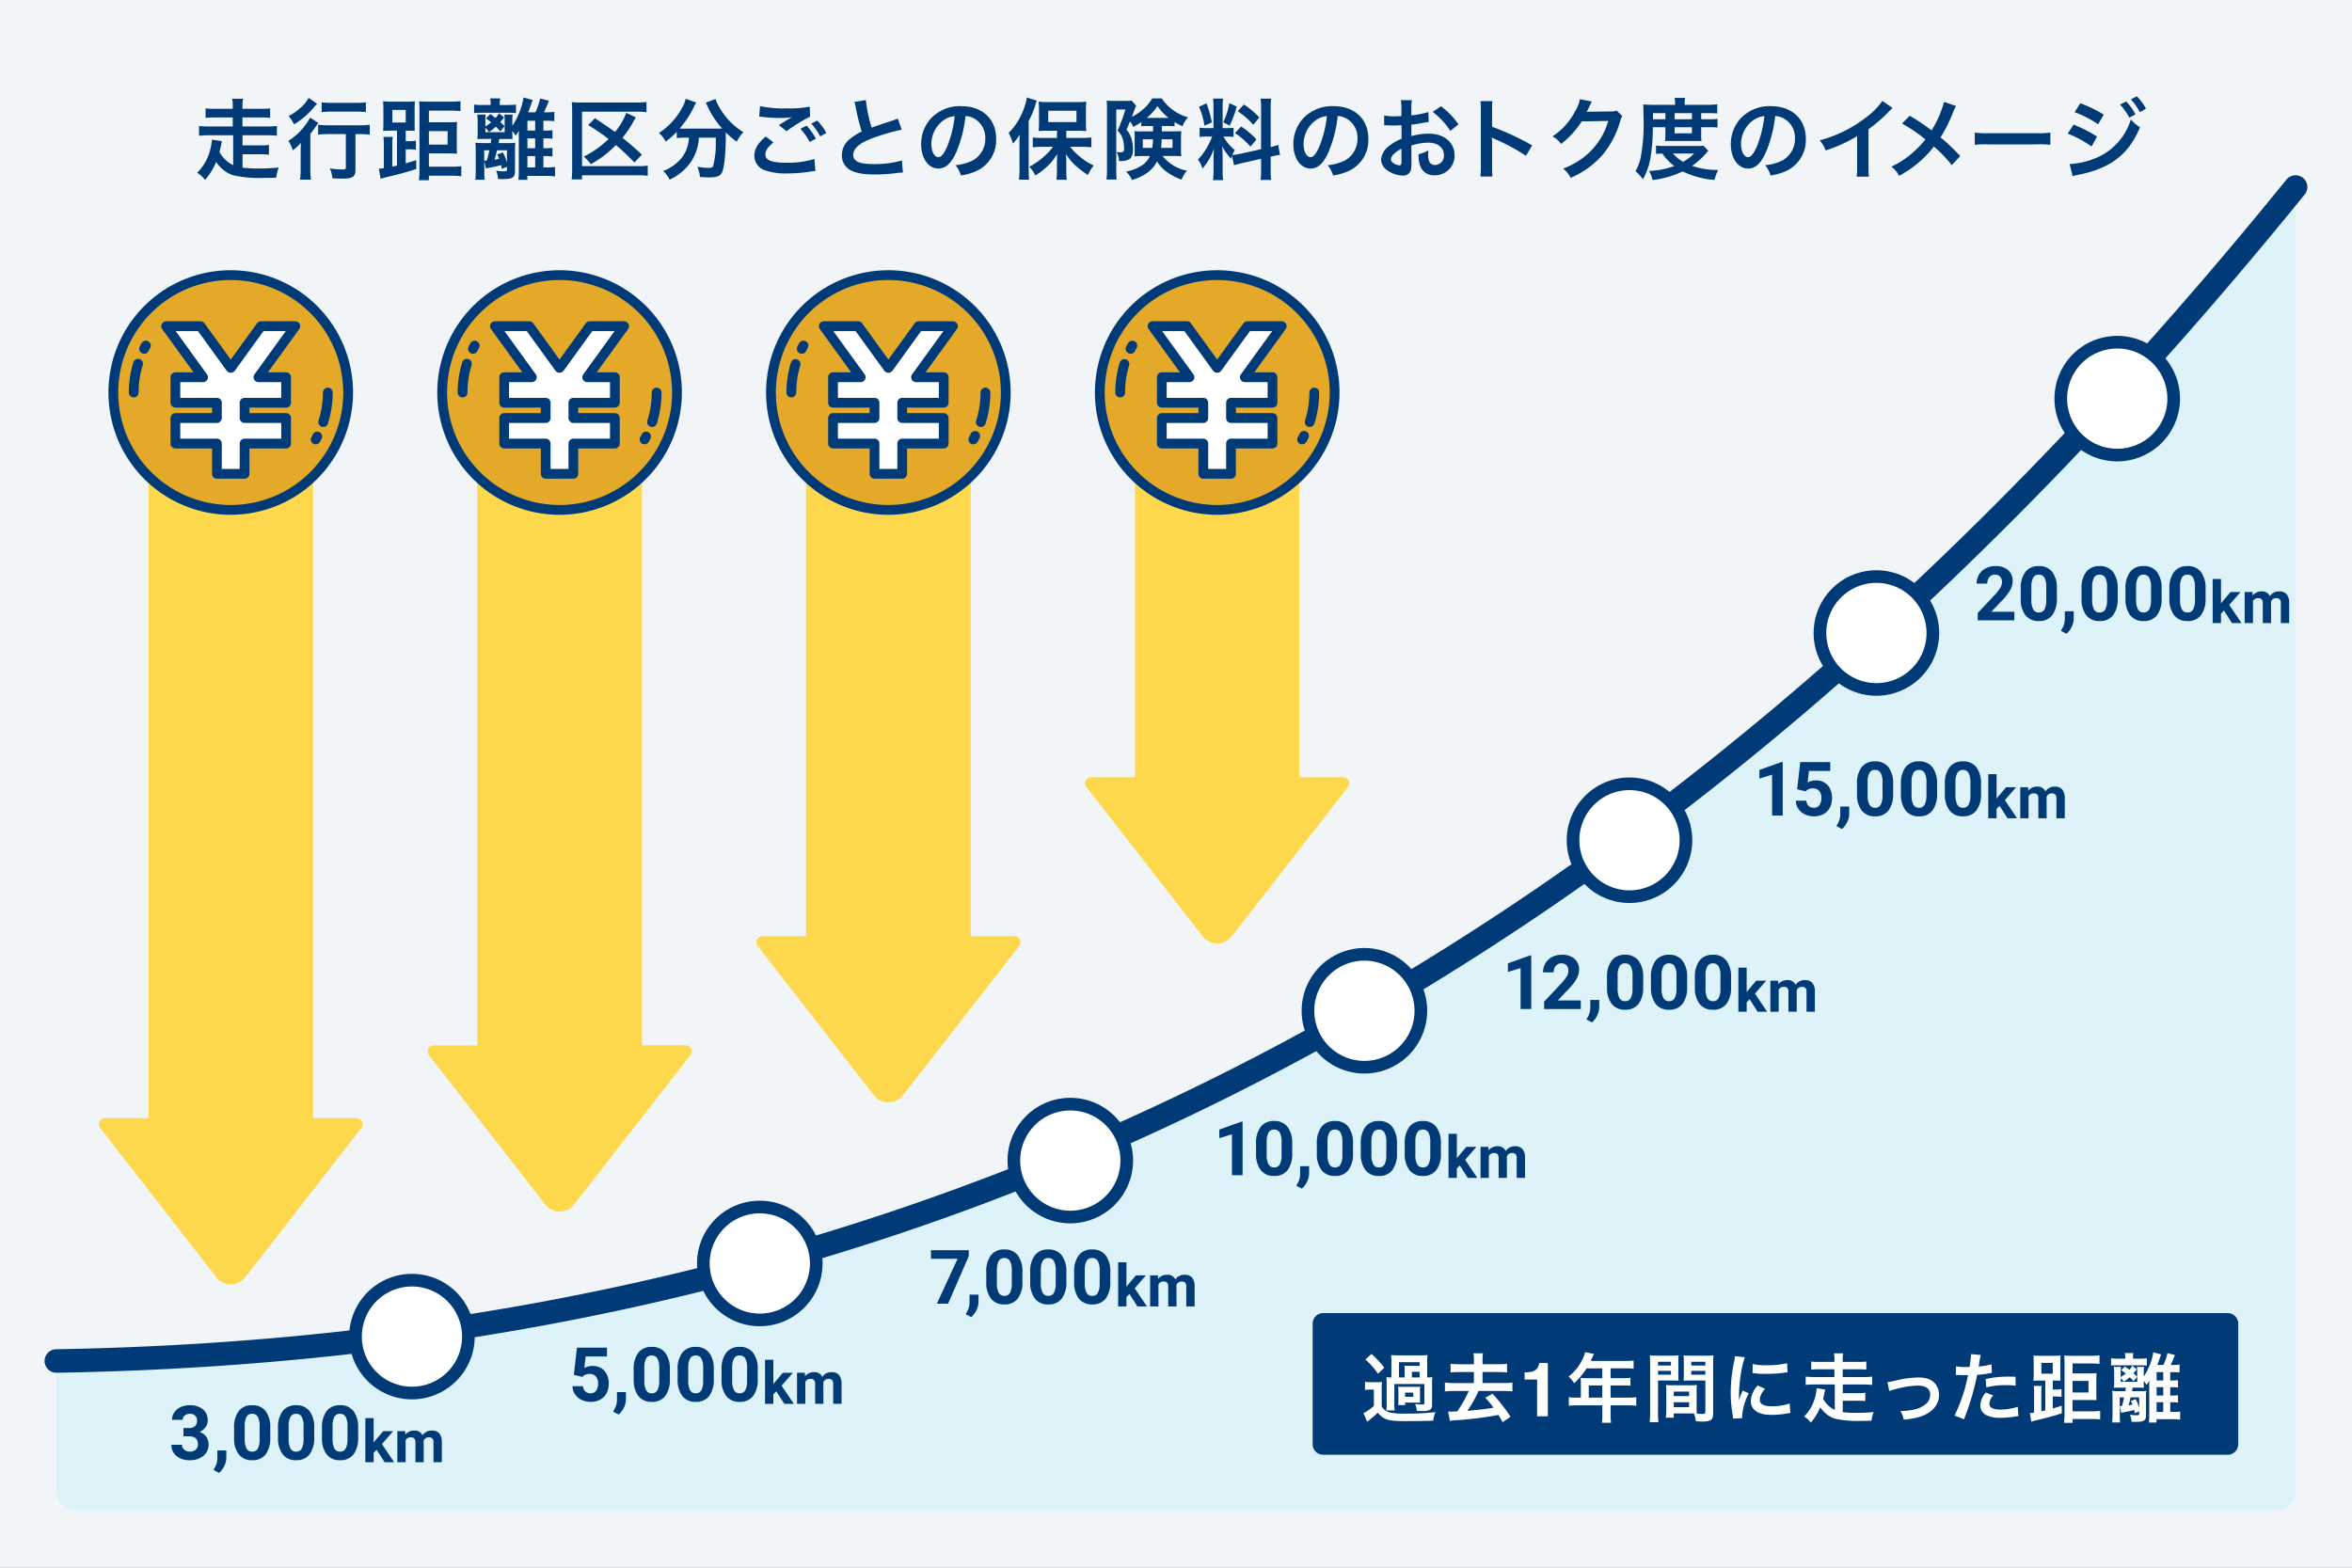 <svg xmlns="http://www.w3.org/2000/svg" xmlns:xlink="http://www.w3.org/1999/xlink" width="480" height="320" viewBox="0 0 480 320"><rect x="0" y="0" width="480" height="320" fill="#808080" stroke="none"/><defs><clipPath id="a"><rect width="456.96" height="296.64" rx="3.84" transform="translate(11.52 11.68)" fill="#f2f5f8"/></clipPath></defs><path d="M3.84,0H453.12a3.84,3.84,0,0,1,3.84,3.84V292.8a3.84,3.84,0,0,1-3.84,3.84H3.84A3.84,3.84,0,0,1,0,292.8V3.84A3.84,3.84,0,0,1,3.84,0Z" transform="translate(11.52 11.68)" fill="none"/><path d="M0,0H480V320H0Z" fill="#f2f5f8"/><path d="M3.84,0H453.12a3.84,3.84,0,0,1,3.84,3.84V292.8a3.84,3.84,0,0,1-3.84,3.84H3.84A3.84,3.84,0,0,1,0,292.8V3.84A3.84,3.84,0,0,1,3.84,0Z" transform="translate(11.52 11.68)" fill="#f2f5f8"/><g clip-path="url(#a)"><path d="M11.52,277.81v26.67a3.841,3.841,0,0,0,3.84,3.84H464.64a3.841,3.841,0,0,0,3.84-3.84V38.17C338.73,198.2,192.64,274.71,11.52,277.81Z" fill="#ddf2f9"/></g><path d="M2.15,0H186.74a2.15,2.15,0,0,1,2.15,2.15V26.77a2.15,2.15,0,0,1-2.15,2.15H2.15A2.15,2.15,0,0,1,0,26.77V2.15A2.15,2.15,0,0,1,2.15,0Z" transform="translate(267.89 268.03)" fill="#003a77"/><path d="M13.3-7.941v-3.164a9.953,9.953,0,0,1,.061-1.4,10.831,10.831,0,0,1-1.475.061H7.4A13.411,13.411,0,0,1,5.929-12.5a11.95,11.95,0,0,1,.061,1.4v3.164A5.356,5.356,0,0,1,4.961-8a9.947,9.947,0,0,1,.061,1.229V-2.55A10.188,10.188,0,0,1,4.961-1.2h1.69A9.9,9.9,0,0,1,6.589-2.55v-4.04h6.129v3.932c0,.184-.123.246-.568.246a11.478,11.478,0,0,1-1.321-.108A5.9,5.9,0,0,1,11.2-1.091h1a3.5,3.5,0,0,0,1.582-.2c.369-.184.507-.492.507-1.044V-6.7A10.624,10.624,0,0,1,14.346-8a4.728,4.728,0,0,1-.968.061Zm-4.608,0H7.542v-3.1H11.75v.753H9.876c-.476,0-.922-.015-1.229-.046a8.321,8.321,0,0,1,.046,1.183Zm1.475,0V-9.093H11.75v1.152Zm1.659,2.749a5.385,5.385,0,0,1,.046-.876,4.279,4.279,0,0,1-.937.046H8.31a5.635,5.635,0,0,1-.937-.046c.031.384.046.584.046.906v2a7.357,7.357,0,0,1-.046.876H8.786V-2.8h2.15c.323,0,.507.015.937.046a4.172,4.172,0,0,1-.046-.876Zm-3.041.353h1.659v.86H8.786ZM.676-11.6a15.086,15.086,0,0,1,2.58,2.918L4.531-9.923A17.341,17.341,0,0,0,1.92-12.733ZM.6-5.376a5.765,5.765,0,0,1,1.044-.077h.768v3.3A7.841,7.841,0,0,1,.292-.645l.753,1.751A25.751,25.751,0,0,0,3.226-.737,3.763,3.763,0,0,0,4.654.461c.845.4,1.782.522,4.1.522,2.135,0,4.316-.031,5.775-.092A5.645,5.645,0,0,1,14.991-.86a52.286,52.286,0,0,1-6.82.307A11.415,11.415,0,0,1,5.714-.768,2.607,2.607,0,0,1,4.7-1.229a2.21,2.21,0,0,1-.691-.814V-5.361A10.994,10.994,0,0,1,4.07-7.02,7.943,7.943,0,0,1,2.9-6.958H1.828A6.664,6.664,0,0,1,.6-7.035Zm22.226-5.253H19.768a12.263,12.263,0,0,1-1.7-.092V-8.94a13.557,13.557,0,0,1,1.7-.092h3.057v2.243H18.739a13.831,13.831,0,0,1-1.828-.092v1.8a16.3,16.3,0,0,1,1.828-.092H21.78a24.592,24.592,0,0,1-2.35,4.163c-.845.046-1.014.046-1.275.046-.2,0-.323,0-.6-.015L17.94.937A8.88,8.88,0,0,1,19.185.8,72.322,72.322,0,0,0,27.817-.276c.276.43.415.676.876,1.475L30.305.092a34.7,34.7,0,0,0-3.686-4.7l-1.475.814a17.438,17.438,0,0,1,1.69,2.043c-1.551.261-3.3.461-5.345.63a22.69,22.69,0,0,0,2.273-4.055h5.115a16.213,16.213,0,0,1,1.812.092v-1.8a13.892,13.892,0,0,1-1.812.092H24.591V-9.032h3.3a13.387,13.387,0,0,1,1.7.092v-1.782a12.112,12.112,0,0,1-1.7.092h-3.3v-.86a6.447,6.447,0,0,1,.108-1.367H22.733a7.794,7.794,0,0,1,.092,1.367ZM37.915,0h-2.19V-7.5H33.167V-8.955a9.474,9.474,0,0,0,1.417-.135,2,2,0,0,0,1.05-.57,1.877,1.877,0,0,0,.42-.78,1.79,1.79,0,0,0,.083-.435h1.778Zm6.739-3.809H43.87A12.873,12.873,0,0,1,42.2-3.9V-2.15a13.209,13.209,0,0,1,1.674-.092h5.161V-.353a11.2,11.2,0,0,1-.092,1.674h1.874a9.249,9.249,0,0,1-.092-1.644v-1.92h3.564a13.04,13.04,0,0,1,1.674.092V-3.9a12.547,12.547,0,0,1-1.674.092H50.721V-6.3H53.24a14.455,14.455,0,0,1,1.536.061V-7.864a11.275,11.275,0,0,1-1.582.077H50.721v-2h3.133a11.3,11.3,0,0,1,1.567.077v-1.674a10.907,10.907,0,0,1-1.567.077H46.666c.276-.6.43-.922.445-.968.108-.23.138-.276.23-.461L45.514-13.1a4.437,4.437,0,0,1-.369,1.121,9.535,9.535,0,0,1-3,3.855,6.724,6.724,0,0,1,1.137,1.367,14.164,14.164,0,0,0,2.534-3.026h3.21v2H45.683c-.415,0-.753-.015-1.075-.046a8.433,8.433,0,0,1,.046.891Zm1.613,0V-6.3h2.765v2.488Zm22.011-1.2c0-.6.015-.983.046-1.382a12.353,12.353,0,0,1-1.428.061H63.47a12.524,12.524,0,0,1-1.428-.061c.031.415.046.845.046,1.382V-1.26A10.589,10.589,0,0,1,61.98.276h1.628v-.86h3.256c.123,0,.415,0,.86.015a5.834,5.834,0,0,1,.4,1.582c.783.046.845.046,1.06.046A4.679,4.679,0,0,0,70.919.876c.553-.23.737-.63.737-1.551V-10.737c0-.768.015-1.152.061-1.7a13.779,13.779,0,0,1-1.582.061H67.187a13.143,13.143,0,0,1-1.567-.061c.031.476.046.906.046,1.428v2.35c0,.66-.015.952-.046,1.4.384-.031.876-.046,1.413-.046h3.026v6.42c0,.307-.138.415-.568.415-.276,0-.829-.046-1.167-.077-.031-.4-.046-.753-.046-1.336Zm-1.091-6.129h2.872v.768H67.187Zm0,1.859h2.872v.783H67.187ZM63.608-5.038h3.133v.922H63.608Zm0,2.166h3.133v1H63.608ZM60.4-7.311h2.78c.538,0,1.014.015,1.413.046-.031-.338-.046-.691-.046-1.4v-2.35c0-.6.015-.937.046-1.428a12.978,12.978,0,0,1-1.567.061H60.306a13.951,13.951,0,0,1-1.582-.061,17.029,17.029,0,0,1,.061,1.72V-.691a13.731,13.731,0,0,1-.092,1.9h1.8A13.323,13.323,0,0,1,60.4-.676Zm0-3.825H63.04v.768H60.4Zm0,1.859H63.04v.783H60.4ZM77.57.369c-.015-.2-.015-.323-.015-.415A12.61,12.61,0,0,1,78.922-4.7l-1.229-.553a15.664,15.664,0,0,0-.8,2.028c.015-.384.031-.507.031-.845a25.645,25.645,0,0,1,.23-3.395,21.176,21.176,0,0,1,.968-4.593L76.1-12.273a10.051,10.051,0,0,1-.23,1.428,29.488,29.488,0,0,0-.63,6.006,26.792,26.792,0,0,0,.4,4.593c.046.353.061.445.077.722Zm2.12-9.2a18.234,18.234,0,0,0,2.765.169,27.513,27.513,0,0,0,3.287-.184c.737-.092.968-.123,1.091-.138l-.092-1.859a16.938,16.938,0,0,1-4.178.415,11.075,11.075,0,0,1-2.842-.246ZM80.75-6.3a5.018,5.018,0,0,0-1.413,3.164A2.573,2.573,0,0,0,79.8-1.628c.676.906,1.9,1.336,3.809,1.336a18.942,18.942,0,0,0,3.18-.292,5.134,5.134,0,0,1,.63-.092l-.154-1.951a10.794,10.794,0,0,1-3.656.584c-1.6,0-2.442-.461-2.442-1.336a3.475,3.475,0,0,1,1.091-2.212ZM96.478-1.29A5.271,5.271,0,0,1,94.1-3.579c.061-.261.108-.445.154-.63.2-.983.2-.983.261-1.26l-1.736-.261a9.784,9.784,0,0,1-.63,2.78,8.293,8.293,0,0,1-1.951,3A4.42,4.42,0,0,1,91.579,1.29a11.406,11.406,0,0,0,1.935-3.149A5.63,5.63,0,0,0,96.478.476a21.014,21.014,0,0,0,5.238.461c.63,0,.753,0,2.258-.046a6.762,6.762,0,0,1,.445-1.766,32.908,32.908,0,0,1-3.517.169,23.481,23.481,0,0,1-2.8-.138V-3.18h3.026A11.038,11.038,0,0,1,102.7-3.1v-1.72a8.214,8.214,0,0,1-1.567.092H98.107V-6.5h4.255a14.811,14.811,0,0,1,1.736.092v-1.7a12.92,12.92,0,0,1-1.736.092h-4.27V-9.6h3.21a14.665,14.665,0,0,1,1.613.077v-1.659a11.488,11.488,0,0,1-1.613.077h-3.21v-.384a6.447,6.447,0,0,1,.108-1.367H96.31a6.36,6.36,0,0,1,.092,1.367v.384H93.314a12.111,12.111,0,0,1-1.644-.077v1.659A14.875,14.875,0,0,1,93.314-9.6H96.4v1.582H92.27a13.241,13.241,0,0,1-1.736-.092v1.7A14.811,14.811,0,0,1,92.27-6.5h4.209ZM107.6-5.146a9.7,9.7,0,0,1,1.782-.522,17.213,17.213,0,0,1,4.04-.6c1.628,0,2.519.645,2.519,1.843a2.467,2.467,0,0,1-1.091,2.074,5.417,5.417,0,0,1-2.565,1.044,13.536,13.536,0,0,1-2.181.23h-.23a4.856,4.856,0,0,1,.66,1.751,15.1,15.1,0,0,0,3.333-.584c2.442-.768,3.886-2.427,3.886-4.47a3.484,3.484,0,0,0-.568-1.981c-.691-1.06-1.874-1.567-3.625-1.567a21.7,21.7,0,0,0-4.746.645,8.188,8.188,0,0,1-1.6.292Zm13.578-3.272a2.293,2.293,0,0,1,.292-.015c.123,0,.338,0,.614.015.261.015.415.015.492.015h.891a1.3,1.3,0,0,0,.2-.015,32.817,32.817,0,0,1-2.749,8.264L122.852.6a52.075,52.075,0,0,0,1.72-5.084c.4-1.4.783-3.026.952-3.978a20.939,20.939,0,0,0,2.519-.323c.369-.061.369-.061.492-.077l-.077-1.766a12.748,12.748,0,0,1-2.627.461c.061-.353.077-.445.154-.876a8.728,8.728,0,0,1,.292-1.475l-2.028-.184a2.085,2.085,0,0,1,.015.276,18.644,18.644,0,0,1-.292,2.35c-.353.015-.522.015-.707.015a12.221,12.221,0,0,1-2.058-.138Zm12.18.338c-.968-.015-1.106-.015-1.521-.015a19.712,19.712,0,0,0-4.577.492l.138,1.69a16.577,16.577,0,0,1,4.055-.445,15.991,15.991,0,0,1,1.935.108Zm-6.052,3.226A4.332,4.332,0,0,0,126.169-2.2,2.219,2.219,0,0,0,127.26-.307a6.237,6.237,0,0,0,3.087.614A17.875,17.875,0,0,0,133.2.061c.353-.061.476-.077.753-.108l-.138-1.889a11.755,11.755,0,0,1-3.487.568c-1.536,0-2.3-.4-2.3-1.183a2.548,2.548,0,0,1,.8-1.69Zm12.134,3.64c-.323.077-.369.077-.814.184V-4.915a7.746,7.746,0,0,1,.077-1.29h-1.628a10.094,10.094,0,0,1,.077,1.4v4.04a4.1,4.1,0,0,1-.86.092l.292,1.766c.338-.108.614-.184.906-.261,2.381-.553,3.471-.86,5.315-1.444l-.015-1.551c-.891.292-1.2.384-1.828.568V-4.04h.538a7.493,7.493,0,0,1,1.244.077v-1.6a5.381,5.381,0,0,1-1.244.092h-.538V-7.3h.353c.553,0,.937.015,1.229.031-.031-.307-.031-.522-.031-1.505v-2.1c0-.737.015-1.167.046-1.536a13.837,13.837,0,0,1-1.505.061H138.5a14.269,14.269,0,0,1-1.49-.061,14.747,14.747,0,0,1,.061,1.613v1.981a13.477,13.477,0,0,1-.061,1.567c.461-.031.8-.046,1.352-.046h1.075Zm-.8-9.692h2.319v2.2h-2.319ZM145-3.333h3.487c.538,0,.952.015,1.413.046-.031-.338-.046-.66-.046-1.49v-2.58c0-.614.015-.968.046-1.459a12.425,12.425,0,0,1-1.459.061H145v-2.028h3.855c.614,0,1.152.031,1.644.077v-1.736a12.417,12.417,0,0,1-1.7.092h-3.9a15.348,15.348,0,0,1-1.6-.061c.031.338.061,1.029.061,1.582V-.538a15.84,15.84,0,0,1-.092,1.874H145V.553h3.963a12.709,12.709,0,0,1,1.674.092V-1.106a13.557,13.557,0,0,1-1.7.092H145Zm0-1.536v-2.35h3.256v2.35Zm13.594,3.855v.4c0,.369-.061.4-.737.4a10.406,10.406,0,0,1-1.137-.108,5,5,0,0,1,.323,1.444c.292.015.522.015.66.015,1.935,0,2.289-.23,2.289-1.505V-3.948a10.046,10.046,0,0,1,.061-1.244,9.25,9.25,0,0,1-1.321.061h-1.6c.077-.43.077-.43.138-.722h1.183c.4,0,.645,0,1.106.031-.015-.292-.031-.614-.031-.952v-.461a3.451,3.451,0,0,1,.553.814,5.985,5.985,0,0,0,.6-.891c-.031.415-.031.522-.031,1.014V-.4a10.769,10.769,0,0,1-.077,1.674h1.567V.584h3.195a12.12,12.12,0,0,1,1.628.092V-.968a12.183,12.183,0,0,1-1.475.077h-.553V-2.872h.292a9.51,9.51,0,0,1,1.29.077V-4.316a7.1,7.1,0,0,1-1.29.077h-.292v-1.7h.276a9.708,9.708,0,0,1,1.306.061V-7.388a6.7,6.7,0,0,1-1.29.077h-.292v-1.7h.323a13.44,13.44,0,0,1,1.582.061v-1.613a9.891,9.891,0,0,1-1.582.077h-.23c.108-.2.461-.983.522-1.152.246-.63.246-.63.338-.86l-1.521-.4a10.155,10.155,0,0,1-.829,2.412H162.3c.276-.737.445-1.2.568-1.582a5.636,5.636,0,0,1,.215-.568l-1.613-.43a10.619,10.619,0,0,1-.86,2.934,11.525,11.525,0,0,1-1.075,2.012V-9.2a4.953,4.953,0,0,1,.061-.891h-1.459a5.411,5.411,0,0,1,.061.891v2.166h-3.364V-7.8a4.647,4.647,0,0,1,.63.753,9.957,9.957,0,0,0,1.2-.937c.276.261.4.4.783.814l.737-.906c-.369-.369-.492-.476-.753-.707a10.028,10.028,0,0,0,.66-.814l-.891-.722a4.627,4.627,0,0,1-.6.829c-.369-.292-.461-.369-.906-.691l-.753.753c.445.323.584.43.906.691a6.585,6.585,0,0,1-1.014.722V-9.2a5.292,5.292,0,0,1,.061-.891h-1.475a9.072,9.072,0,0,1,.077,1.075v2.074a7.142,7.142,0,0,1-.061,1.121c.461-.031.676-.031,1.183-.031h1.26l-.108.722h-1.4a10.909,10.909,0,0,1-1.275-.061c.046.507.061.937.061,1.521V-.384a15.73,15.73,0,0,1-.077,1.644h1.628a12.415,12.415,0,0,1-.061-1.613V-2l.307,1.29c.154-.046.23-.061.445-.108.722-.123,1.567-.307,2.181-.476.061.261.077.353.138.66Zm0-2.857v2.135a9.859,9.859,0,0,0-.707-1.766l-1,.353a5.64,5.64,0,0,1,.338.768c-.23.046-.246.046-.8.138.138-.445.215-.707.43-1.628Zm-3.963,1.8v-1.8h.891a16.725,16.725,0,0,1-.445,1.782,1.813,1.813,0,0,1-.246.015h-.2Zm8.878-3.871v1.7h-1.352v-1.7Zm0-1.367h-1.352v-1.7h1.352Zm-1.352,4.439h1.352V-.891h-1.352Zm-6.405-8.893h-1.521a7.965,7.965,0,0,1-1.367-.077v1.49a9.708,9.708,0,0,1,1.306-.061h4.639a12.132,12.132,0,0,1,1.352.061v-1.49a11.772,11.772,0,0,1-1.367.077h-1.459v-.184a5.744,5.744,0,0,1,.077-.968h-1.736a5.286,5.286,0,0,1,.077.983Z" transform="translate(277.97 289.1)" fill="#fff"/><path d="M11.52,280.21a2.4,2.4,0,0,1-.04-4.8c91.05-1.56,171.74-21.41,246.67-60.7,75.02-39.33,143.21-97.57,208.47-178.05a2.4,2.4,0,0,1,3.73,3.03c-65.68,81-134.36,139.64-209.97,179.28s-157,59.67-248.82,61.24h-.04Z" fill="#003a77"/><path d="M11.52,0A11.52,11.52,0,1,1,0,11.52,11.52,11.52,0,0,1,11.52,0Z" transform="translate(72.55 261.31)" fill="#fff"/><path d="M84.07,285.64a12.81,12.81,0,1,1,12.81-12.81A12.829,12.829,0,0,1,84.07,285.64Zm0-23.04A10.23,10.23,0,1,0,94.3,272.83,10.243,10.243,0,0,0,84.07,262.6Z" fill="#003a77"/><path d="M11.52,0A11.52,11.52,0,1,1,0,11.52,11.52,11.52,0,0,1,11.52,0Z" transform="translate(143.54 246.39)" fill="#fff"/><path d="M155.06,270.71a12.81,12.81,0,1,1,12.81-12.81A12.829,12.829,0,0,1,155.06,270.71Zm0-23.04a10.23,10.23,0,1,0,10.23,10.23,10.243,10.243,0,0,0-10.23-10.23Z" fill="#003a77"/><path d="M11.52,0A11.52,11.52,0,1,1,0,11.52,11.52,11.52,0,0,1,11.52,0Z" transform="translate(206.91 225.38)" fill="#fff"/><path d="M218.43,249.71a12.81,12.81,0,1,1,12.81-12.81A12.829,12.829,0,0,1,218.43,249.71Zm0-23.04a10.23,10.23,0,1,0,10.23,10.23A10.243,10.243,0,0,0,218.43,226.67Z" fill="#003a77"/><path d="M11.52,0A11.52,11.52,0,1,1,0,11.52,11.52,11.52,0,0,1,11.52,0Z" transform="translate(371.42 117.69)" fill="#fff"/><path d="M382.94,142.02a12.81,12.81,0,1,1,12.81-12.81A12.829,12.829,0,0,1,382.94,142.02Zm0-23.04a10.23,10.23,0,1,0,10.23,10.23,10.243,10.243,0,0,0-10.23-10.23Z" fill="#003a77"/><path d="M11.52,0A11.52,11.52,0,1,1,0,11.52,11.52,11.52,0,0,1,11.52,0Z" transform="translate(266.93 194.8)" fill="#fff"/><path d="M278.45,219.13a12.81,12.81,0,1,1,12.81-12.81A12.829,12.829,0,0,1,278.45,219.13Zm0-23.04a10.23,10.23,0,1,0,10.23,10.23A10.243,10.243,0,0,0,278.45,196.09Z" fill="#003a77"/><path d="M11.52,0A11.52,11.52,0,1,1,0,11.52,11.52,11.52,0,0,1,11.52,0Z" transform="translate(321.03 159.99)" fill="#fff"/><path d="M332.55,184.32a12.81,12.81,0,1,1,12.81-12.81A12.829,12.829,0,0,1,332.55,184.32Zm0-23.04a10.23,10.23,0,1,0,10.23,10.23A10.243,10.243,0,0,0,332.55,161.28Z" fill="#003a77"/><path d="M11.52,0A11.52,11.52,0,1,1,0,11.52,11.52,11.52,0,0,1,11.52,0Z" transform="translate(420.57 69.85)" fill="#fff"/><path d="M432.09,94.18A12.81,12.81,0,1,1,444.9,81.37,12.829,12.829,0,0,1,432.09,94.18Zm0-23.04a10.23,10.23,0,1,0,10.23,10.23A10.243,10.243,0,0,0,432.09,71.14Z" fill="#003a77"/><path d="M2.947-6.42H4.1a1.627,1.627,0,0,0,1.222-.412,1.512,1.512,0,0,0,.4-1.095,1.337,1.337,0,0,0-.394-1.028,1.526,1.526,0,0,0-1.084-.368A1.6,1.6,0,0,0,3.2-8.981a1.091,1.091,0,0,0-.42.889H.615a2.666,2.666,0,0,1,.461-1.534,3.074,3.074,0,0,1,1.29-1.061,4.305,4.305,0,0,1,1.826-.382,4.083,4.083,0,0,1,2.715.829A2.828,2.828,0,0,1,7.89-7.957a2.3,2.3,0,0,1-.457,1.38,2.972,2.972,0,0,1-1.2.968,2.713,2.713,0,0,1,1.376.99,2.685,2.685,0,0,1,.454,1.56A2.874,2.874,0,0,1,7-.727,4.267,4.267,0,0,1,4.193.15,4.046,4.046,0,0,1,1.519-.712,2.817,2.817,0,0,1,.48-2.992H2.648a1.256,1.256,0,0,0,.461,1,1.7,1.7,0,0,0,1.136.39,1.708,1.708,0,0,0,1.211-.409A1.411,1.411,0,0,0,5.895-3.09q0-1.635-1.8-1.635H2.947Zm7.26,9.158L9.075,2.145l.27-.488A3.9,3.9,0,0,0,9.863-.165v-1.68h1.83l-.008,1.5a3.9,3.9,0,0,1-.42,1.68A4.307,4.307,0,0,1,10.208,2.737ZM20.655-4.515a5.532,5.532,0,0,1-.937,3.465A3.272,3.272,0,0,1,16.972.15a3.3,3.3,0,0,1-2.73-1.178A5.37,5.37,0,0,1,13.275-4.4v-2.01a5.459,5.459,0,0,1,.949-3.473,3.3,3.3,0,0,1,2.734-1.185A3.3,3.3,0,0,1,19.688-9.9a5.353,5.353,0,0,1,.967,3.371Zm-2.167-2.2A3.991,3.991,0,0,0,18.116-8.7a1.255,1.255,0,0,0-1.159-.619,1.233,1.233,0,0,0-1.129.589,3.736,3.736,0,0,0-.386,1.841V-4.23a4.19,4.19,0,0,0,.364,1.984,1.238,1.238,0,0,0,1.166.649A1.218,1.218,0,0,0,18.12-2.22a4.09,4.09,0,0,0,.368-1.9Zm11.134,2.2a5.532,5.532,0,0,1-.937,3.465A3.272,3.272,0,0,1,25.939.15a3.3,3.3,0,0,1-2.73-1.178A5.37,5.37,0,0,1,22.241-4.4v-2.01a5.459,5.459,0,0,1,.949-3.473,3.3,3.3,0,0,1,2.734-1.185A3.3,3.3,0,0,1,28.654-9.9a5.353,5.353,0,0,1,.967,3.371Zm-2.167-2.2A3.991,3.991,0,0,0,27.082-8.7a1.255,1.255,0,0,0-1.159-.619,1.233,1.233,0,0,0-1.129.589,3.736,3.736,0,0,0-.386,1.841V-4.23a4.19,4.19,0,0,0,.364,1.984,1.238,1.238,0,0,0,1.166.649,1.218,1.218,0,0,0,1.147-.623,4.09,4.09,0,0,0,.368-1.9Zm11.134,2.2A5.532,5.532,0,0,1,37.65-1.05,3.272,3.272,0,0,1,34.9.15a3.3,3.3,0,0,1-2.73-1.178A5.37,5.37,0,0,1,31.207-4.4v-2.01a5.459,5.459,0,0,1,.949-3.473A3.3,3.3,0,0,1,34.89-11.07,3.3,3.3,0,0,1,37.62-9.9a5.353,5.353,0,0,1,.968,3.371ZM36.42-6.72A3.991,3.991,0,0,0,36.048-8.7a1.255,1.255,0,0,0-1.159-.619,1.233,1.233,0,0,0-1.129.589,3.736,3.736,0,0,0-.386,1.841V-4.23a4.19,4.19,0,0,0,.364,1.984A1.238,1.238,0,0,0,34.9-1.6a1.218,1.218,0,0,0,1.147-.623,4.09,4.09,0,0,0,.368-1.9Z" transform="translate(34.5 297.91)" fill="#003a77"/><path d="M2.953-2.543l-.609.609V0H.65V-9H2.344v4.986l.328-.422,1.623-1.9H6.328L4.037-3.7,6.527,0H4.582Zm5.815-3.8.053.709a2.228,2.228,0,0,1,1.822-.826,1.691,1.691,0,0,1,1.682.967,2.177,2.177,0,0,1,1.9-.967,1.891,1.891,0,0,1,1.535.6,2.761,2.761,0,0,1,.5,1.808V0h-1.7V-4.043a1.207,1.207,0,0,0-.211-.788.935.935,0,0,0-.744-.249,1.057,1.057,0,0,0-1.055.727L12.565,0H10.872V-4.037a1.193,1.193,0,0,0-.217-.8.944.944,0,0,0-.738-.246,1.1,1.1,0,0,0-1.043.6V0H7.181V-6.34Z" transform="translate(73.91 298.47)" fill="#003a77"/><path d="M1.065-5.37l.63-5.55h6.12v1.807H3.472L3.2-6.765a3.436,3.436,0,0,1,1.642-.412A3.148,3.148,0,0,1,7.29-6.21,3.865,3.865,0,0,1,8.175-3.5a3.959,3.959,0,0,1-.446,1.894A3.15,3.15,0,0,1,6.45-.311,3.992,3.992,0,0,1,4.485.15a4.239,4.239,0,0,1-1.838-.4A3.259,3.259,0,0,1,1.309-1.38,3.076,3.076,0,0,1,.787-3.037H2.932a1.6,1.6,0,0,0,.476,1.061A1.51,1.51,0,0,0,4.477-1.6,1.333,1.333,0,0,0,5.61-2.126a2.449,2.449,0,0,0,.4-1.5A2.025,2.025,0,0,0,5.55-5.047a1.679,1.679,0,0,0-1.3-.5A1.876,1.876,0,0,0,3-5.137l-.21.195Zm9.143,8.107L9.075,2.145l.27-.488A3.9,3.9,0,0,0,9.863-.165v-1.68h1.83l-.008,1.5a3.9,3.9,0,0,1-.42,1.68A4.307,4.307,0,0,1,10.208,2.737ZM20.655-4.515a5.532,5.532,0,0,1-.937,3.465A3.272,3.272,0,0,1,16.972.15a3.3,3.3,0,0,1-2.73-1.178A5.37,5.37,0,0,1,13.275-4.4v-2.01a5.459,5.459,0,0,1,.949-3.473,3.3,3.3,0,0,1,2.734-1.185A3.3,3.3,0,0,1,19.688-9.9a5.353,5.353,0,0,1,.967,3.371Zm-2.167-2.2A3.991,3.991,0,0,0,18.116-8.7a1.255,1.255,0,0,0-1.159-.619,1.233,1.233,0,0,0-1.129.589,3.736,3.736,0,0,0-.386,1.841V-4.23a4.19,4.19,0,0,0,.364,1.984,1.238,1.238,0,0,0,1.166.649A1.218,1.218,0,0,0,18.12-2.22a4.09,4.09,0,0,0,.368-1.9Zm11.134,2.2a5.532,5.532,0,0,1-.937,3.465A3.272,3.272,0,0,1,25.939.15a3.3,3.3,0,0,1-2.73-1.178A5.37,5.37,0,0,1,22.241-4.4v-2.01a5.459,5.459,0,0,1,.949-3.473,3.3,3.3,0,0,1,2.734-1.185A3.3,3.3,0,0,1,28.654-9.9a5.353,5.353,0,0,1,.967,3.371Zm-2.167-2.2A3.991,3.991,0,0,0,27.082-8.7a1.255,1.255,0,0,0-1.159-.619,1.233,1.233,0,0,0-1.129.589,3.736,3.736,0,0,0-.386,1.841V-4.23a4.19,4.19,0,0,0,.364,1.984,1.238,1.238,0,0,0,1.166.649,1.218,1.218,0,0,0,1.147-.623,4.09,4.09,0,0,0,.368-1.9Zm11.134,2.2A5.532,5.532,0,0,1,37.65-1.05,3.272,3.272,0,0,1,34.9.15a3.3,3.3,0,0,1-2.73-1.178A5.37,5.37,0,0,1,31.207-4.4v-2.01a5.459,5.459,0,0,1,.949-3.473A3.3,3.3,0,0,1,34.89-11.07,3.3,3.3,0,0,1,37.62-9.9a5.353,5.353,0,0,1,.968,3.371ZM36.42-6.72A3.991,3.991,0,0,0,36.048-8.7a1.255,1.255,0,0,0-1.159-.619,1.233,1.233,0,0,0-1.129.589,3.736,3.736,0,0,0-.386,1.841V-4.23a4.19,4.19,0,0,0,.364,1.984A1.238,1.238,0,0,0,34.9-1.6a1.218,1.218,0,0,0,1.147-.623,4.09,4.09,0,0,0,.368-1.9Z" transform="translate(116.05 286)" fill="#003a77"/><path d="M2.953-2.543l-.609.609V0H.65V-9H2.344v4.986l.328-.422,1.623-1.9H6.328L4.037-3.7,6.527,0H4.582Zm5.815-3.8.053.709a2.228,2.228,0,0,1,1.822-.826,1.691,1.691,0,0,1,1.682.967,2.177,2.177,0,0,1,1.9-.967,1.891,1.891,0,0,1,1.535.6,2.761,2.761,0,0,1,.5,1.808V0h-1.7V-4.043a1.207,1.207,0,0,0-.211-.788.935.935,0,0,0-.744-.249,1.057,1.057,0,0,0-1.055.727L12.565,0H10.872V-4.037a1.193,1.193,0,0,0-.217-.8.944.944,0,0,0-.738-.246,1.1,1.1,0,0,0-1.043.6V0H7.181V-6.34Z" transform="translate(155.48 286.55)" fill="#003a77"/><path d="M8.167-9.7,3.945,0H1.657l4.23-9.165H.457V-10.92h7.71Zm.5,12.442L7.539,2.145l.27-.488A3.9,3.9,0,0,0,8.326-.165v-1.68h1.83l-.007,1.5a3.9,3.9,0,0,1-.42,1.68A4.307,4.307,0,0,1,8.671,2.737ZM19.119-4.515a5.532,5.532,0,0,1-.937,3.465A3.272,3.272,0,0,1,15.436.15a3.3,3.3,0,0,1-2.73-1.178A5.37,5.37,0,0,1,11.739-4.4v-2.01a5.459,5.459,0,0,1,.949-3.473,3.3,3.3,0,0,1,2.734-1.185A3.3,3.3,0,0,1,18.152-9.9a5.353,5.353,0,0,1,.967,3.371Zm-2.167-2.2A3.991,3.991,0,0,0,16.58-8.7a1.255,1.255,0,0,0-1.159-.619,1.233,1.233,0,0,0-1.129.589,3.736,3.736,0,0,0-.386,1.841V-4.23a4.19,4.19,0,0,0,.364,1.984,1.238,1.238,0,0,0,1.166.649,1.218,1.218,0,0,0,1.148-.623,4.09,4.09,0,0,0,.368-1.9Zm11.134,2.2a5.532,5.532,0,0,1-.937,3.465A3.272,3.272,0,0,1,24.4.15a3.3,3.3,0,0,1-2.73-1.178A5.37,5.37,0,0,1,20.705-4.4v-2.01a5.459,5.459,0,0,1,.949-3.473,3.3,3.3,0,0,1,2.734-1.185A3.3,3.3,0,0,1,27.118-9.9a5.353,5.353,0,0,1,.967,3.371Zm-2.167-2.2A3.991,3.991,0,0,0,25.546-8.7a1.255,1.255,0,0,0-1.159-.619,1.233,1.233,0,0,0-1.129.589,3.736,3.736,0,0,0-.386,1.841V-4.23a4.19,4.19,0,0,0,.364,1.984A1.238,1.238,0,0,0,24.4-1.6,1.218,1.218,0,0,0,25.55-2.22a4.09,4.09,0,0,0,.368-1.9Zm11.134,2.2a5.532,5.532,0,0,1-.937,3.465A3.272,3.272,0,0,1,33.369.15a3.3,3.3,0,0,1-2.73-1.178A5.37,5.37,0,0,1,29.671-4.4v-2.01a5.459,5.459,0,0,1,.949-3.473,3.3,3.3,0,0,1,2.734-1.185A3.3,3.3,0,0,1,36.084-9.9a5.353,5.353,0,0,1,.967,3.371Zm-2.167-2.2A3.991,3.991,0,0,0,34.512-8.7a1.255,1.255,0,0,0-1.159-.619,1.233,1.233,0,0,0-1.129.589,3.736,3.736,0,0,0-.386,1.841V-4.23A4.19,4.19,0,0,0,32.2-2.246a1.238,1.238,0,0,0,1.166.649,1.218,1.218,0,0,0,1.148-.623,4.09,4.09,0,0,0,.368-1.9Z" transform="translate(189.54 266.11)" fill="#003a77"/><path d="M2.953-2.543l-.609.609V0H.65V-9H2.344v4.986l.328-.422,1.623-1.9H6.328L4.037-3.7,6.527,0H4.582Zm5.815-3.8.053.709a2.228,2.228,0,0,1,1.822-.826,1.691,1.691,0,0,1,1.682.967,2.177,2.177,0,0,1,1.9-.967,1.891,1.891,0,0,1,1.535.6,2.761,2.761,0,0,1,.5,1.808V0h-1.7V-4.043a1.207,1.207,0,0,0-.211-.788.935.935,0,0,0-.744-.249,1.057,1.057,0,0,0-1.055.727L12.565,0H10.872V-4.037a1.193,1.193,0,0,0-.217-.8.944.944,0,0,0-.738-.246,1.1,1.1,0,0,0-1.043.6V0H7.181V-6.34Z" transform="translate(227.54 266.67)" fill="#003a77"/><path d="M6.007,0H3.84V-8.355l-2.587.8V-9.315l4.523-1.62h.232ZM16.137-4.515A5.532,5.532,0,0,1,15.2-1.05,3.272,3.272,0,0,1,12.454.15a3.3,3.3,0,0,1-2.73-1.178A5.37,5.37,0,0,1,8.757-4.4v-2.01a5.459,5.459,0,0,1,.949-3.473,3.3,3.3,0,0,1,2.734-1.185A3.3,3.3,0,0,1,15.169-9.9a5.353,5.353,0,0,1,.967,3.371Zm-2.167-2.2A3.991,3.991,0,0,0,13.6-8.7a1.255,1.255,0,0,0-1.159-.619,1.233,1.233,0,0,0-1.129.589,3.736,3.736,0,0,0-.386,1.841V-4.23a4.19,4.19,0,0,0,.364,1.984,1.238,1.238,0,0,0,1.166.649A1.218,1.218,0,0,0,13.6-2.22a4.09,4.09,0,0,0,.368-1.9ZM18.1,2.737l-1.132-.592.27-.488a3.9,3.9,0,0,0,.517-1.822v-1.68h1.83l-.007,1.5a3.9,3.9,0,0,1-.42,1.68A4.307,4.307,0,0,1,18.1,2.737ZM28.546-4.515a5.532,5.532,0,0,1-.937,3.465A3.272,3.272,0,0,1,24.863.15a3.3,3.3,0,0,1-2.73-1.178A5.37,5.37,0,0,1,21.166-4.4v-2.01a5.459,5.459,0,0,1,.949-3.473,3.3,3.3,0,0,1,2.734-1.185A3.3,3.3,0,0,1,27.578-9.9a5.353,5.353,0,0,1,.967,3.371Zm-2.167-2.2A3.991,3.991,0,0,0,26.007-8.7a1.255,1.255,0,0,0-1.159-.619,1.233,1.233,0,0,0-1.129.589,3.736,3.736,0,0,0-.386,1.841V-4.23A4.19,4.19,0,0,0,23.7-2.246a1.238,1.238,0,0,0,1.166.649,1.218,1.218,0,0,0,1.147-.623,4.09,4.09,0,0,0,.368-1.9Zm11.134,2.2a5.532,5.532,0,0,1-.937,3.465A3.272,3.272,0,0,1,33.829.15,3.3,3.3,0,0,1,31.1-1.028,5.37,5.37,0,0,1,30.132-4.4v-2.01a5.459,5.459,0,0,1,.949-3.473,3.3,3.3,0,0,1,2.734-1.185A3.3,3.3,0,0,1,36.544-9.9a5.353,5.353,0,0,1,.967,3.371Zm-2.167-2.2A3.991,3.991,0,0,0,34.973-8.7a1.255,1.255,0,0,0-1.159-.619,1.233,1.233,0,0,0-1.129.589A3.736,3.736,0,0,0,32.3-6.885V-4.23a4.19,4.19,0,0,0,.364,1.984,1.238,1.238,0,0,0,1.166.649,1.218,1.218,0,0,0,1.147-.623,4.09,4.09,0,0,0,.368-1.9Zm11.134,2.2a5.532,5.532,0,0,1-.937,3.465A3.272,3.272,0,0,1,42.8.15a3.3,3.3,0,0,1-2.73-1.178A5.37,5.37,0,0,1,39.1-4.4v-2.01a5.459,5.459,0,0,1,.949-3.473,3.3,3.3,0,0,1,2.734-1.185A3.3,3.3,0,0,1,45.511-9.9a5.353,5.353,0,0,1,.967,3.371Zm-2.167-2.2A3.991,3.991,0,0,0,43.939-8.7a1.255,1.255,0,0,0-1.159-.619,1.233,1.233,0,0,0-1.129.589,3.736,3.736,0,0,0-.386,1.841V-4.23a4.19,4.19,0,0,0,.364,1.984A1.238,1.238,0,0,0,42.8-1.6a1.218,1.218,0,0,0,1.147-.623,4.09,4.09,0,0,0,.368-1.9Z" transform="translate(247.58 239.89)" fill="#003a77"/><path d="M2.953-2.543l-.609.609V0H.65V-9H2.344v4.986l.328-.422,1.623-1.9H6.328L4.037-3.7,6.527,0H4.582Zm5.815-3.8.053.709a2.228,2.228,0,0,1,1.822-.826,1.691,1.691,0,0,1,1.682.967,2.177,2.177,0,0,1,1.9-.967,1.891,1.891,0,0,1,1.535.6,2.761,2.761,0,0,1,.5,1.808V0h-1.7V-4.043a1.207,1.207,0,0,0-.211-.788.935.935,0,0,0-.744-.249,1.057,1.057,0,0,0-1.055.727L12.565,0H10.872V-4.037a1.193,1.193,0,0,0-.217-.8.944.944,0,0,0-.738-.246,1.1,1.1,0,0,0-1.043.6V0H7.181V-6.34Z" transform="translate(294.97 240.44)" fill="#003a77"/><path d="M6.007,0H3.84V-8.355l-2.587.8V-9.315l4.523-1.62h.232ZM16.118,0H8.633V-1.485L12.166-5.25a8.715,8.715,0,0,0,1.076-1.387,2.229,2.229,0,0,0,.349-1.125,1.668,1.668,0,0,0-.367-1.144,1.327,1.327,0,0,0-1.05-.416,1.431,1.431,0,0,0-1.159.506,2.005,2.005,0,0,0-.424,1.331H8.416a3.58,3.58,0,0,1,.476-1.823A3.357,3.357,0,0,1,10.238-10.6a4.092,4.092,0,0,1,1.972-.469,3.874,3.874,0,0,1,2.621.81,2.866,2.866,0,0,1,.934,2.288,3.672,3.672,0,0,1-.42,1.65,9.169,9.169,0,0,1-1.44,1.957L11.423-1.747h4.7Zm2.287,2.737-1.132-.592.27-.488a3.9,3.9,0,0,0,.517-1.822v-1.68h1.83l-.007,1.5a3.9,3.9,0,0,1-.42,1.68A4.307,4.307,0,0,1,18.406,2.737ZM28.853-4.515a5.532,5.532,0,0,1-.937,3.465A3.272,3.272,0,0,1,25.171.15a3.3,3.3,0,0,1-2.73-1.178A5.37,5.37,0,0,1,21.473-4.4v-2.01a5.459,5.459,0,0,1,.949-3.473,3.3,3.3,0,0,1,2.734-1.185A3.3,3.3,0,0,1,27.886-9.9a5.353,5.353,0,0,1,.968,3.371Zm-2.168-2.2A3.991,3.991,0,0,0,26.314-8.7a1.255,1.255,0,0,0-1.159-.619,1.233,1.233,0,0,0-1.129.589,3.736,3.736,0,0,0-.386,1.841V-4.23A4.19,4.19,0,0,0,24-2.246a1.238,1.238,0,0,0,1.166.649,1.218,1.218,0,0,0,1.148-.623,4.09,4.09,0,0,0,.367-1.9Zm11.134,2.2a5.532,5.532,0,0,1-.937,3.465A3.272,3.272,0,0,1,34.137.15a3.3,3.3,0,0,1-2.73-1.178A5.37,5.37,0,0,1,30.439-4.4v-2.01a5.459,5.459,0,0,1,.949-3.473,3.3,3.3,0,0,1,2.734-1.185A3.3,3.3,0,0,1,36.852-9.9a5.353,5.353,0,0,1,.967,3.371Zm-2.167-2.2A3.991,3.991,0,0,0,35.28-8.7a1.255,1.255,0,0,0-1.159-.619,1.233,1.233,0,0,0-1.129.589,3.736,3.736,0,0,0-.386,1.841V-4.23a4.19,4.19,0,0,0,.364,1.984,1.238,1.238,0,0,0,1.166.649,1.218,1.218,0,0,0,1.147-.623,4.09,4.09,0,0,0,.368-1.9Zm11.134,2.2a5.532,5.532,0,0,1-.937,3.465A3.272,3.272,0,0,1,43.1.15a3.3,3.3,0,0,1-2.73-1.178A5.37,5.37,0,0,1,39.405-4.4v-2.01a5.459,5.459,0,0,1,.949-3.473,3.3,3.3,0,0,1,2.734-1.185A3.3,3.3,0,0,1,45.818-9.9a5.353,5.353,0,0,1,.967,3.371Zm-2.167-2.2A3.991,3.991,0,0,0,44.247-8.7a1.255,1.255,0,0,0-1.159-.619,1.233,1.233,0,0,0-1.129.589,3.736,3.736,0,0,0-.386,1.841V-4.23a4.19,4.19,0,0,0,.364,1.984A1.238,1.238,0,0,0,43.1-1.6,1.218,1.218,0,0,0,44.25-2.22a4.09,4.09,0,0,0,.368-1.9Z" transform="translate(306.49 205.96)" fill="#003a77"/><path d="M2.953-2.543l-.609.609V0H.65V-9H2.344v4.986l.328-.422,1.623-1.9H6.328L4.037-3.7,6.527,0H4.582Zm5.815-3.8.053.709a2.228,2.228,0,0,1,1.822-.826,1.691,1.691,0,0,1,1.682.967,2.177,2.177,0,0,1,1.9-.967,1.891,1.891,0,0,1,1.535.6,2.761,2.761,0,0,1,.5,1.808V0h-1.7V-4.043a1.207,1.207,0,0,0-.211-.788.935.935,0,0,0-.744-.249,1.057,1.057,0,0,0-1.055.727L12.565,0H10.872V-4.037a1.193,1.193,0,0,0-.217-.8.944.944,0,0,0-.738-.246,1.1,1.1,0,0,0-1.043.6V0H7.181V-6.34Z" transform="translate(354.12 206.52)" fill="#003a77"/><path d="M6.007,0H3.84V-8.355l-2.587.8V-9.315l4.523-1.62h.232ZM8.956-5.37l.63-5.55h6.12v1.807H11.363l-.27,2.348a3.436,3.436,0,0,1,1.642-.412,3.148,3.148,0,0,1,2.445.967A3.865,3.865,0,0,1,16.066-3.5a3.959,3.959,0,0,1-.446,1.894,3.15,3.15,0,0,1-1.279,1.3A3.992,3.992,0,0,1,12.376.15a4.239,4.239,0,0,1-1.838-.4A3.259,3.259,0,0,1,9.2-1.38a3.076,3.076,0,0,1-.521-1.657h2.145A1.6,1.6,0,0,0,11.3-1.976a1.51,1.51,0,0,0,1.069.379A1.333,1.333,0,0,0,13.5-2.126a2.449,2.449,0,0,0,.4-1.5,2.025,2.025,0,0,0-.458-1.425,1.679,1.679,0,0,0-1.3-.5,1.876,1.876,0,0,0-1.253.405l-.21.195ZM18.1,2.737l-1.132-.592.27-.488a3.9,3.9,0,0,0,.517-1.822v-1.68h1.83l-.007,1.5a3.9,3.9,0,0,1-.42,1.68A4.307,4.307,0,0,1,18.1,2.737ZM28.546-4.515a5.532,5.532,0,0,1-.937,3.465A3.272,3.272,0,0,1,24.863.15a3.3,3.3,0,0,1-2.73-1.178A5.37,5.37,0,0,1,21.166-4.4v-2.01a5.459,5.459,0,0,1,.949-3.473,3.3,3.3,0,0,1,2.734-1.185A3.3,3.3,0,0,1,27.578-9.9a5.353,5.353,0,0,1,.967,3.371Zm-2.167-2.2A3.991,3.991,0,0,0,26.007-8.7a1.255,1.255,0,0,0-1.159-.619,1.233,1.233,0,0,0-1.129.589,3.736,3.736,0,0,0-.386,1.841V-4.23A4.19,4.19,0,0,0,23.7-2.246a1.238,1.238,0,0,0,1.166.649,1.218,1.218,0,0,0,1.147-.623,4.09,4.09,0,0,0,.368-1.9Zm11.134,2.2a5.532,5.532,0,0,1-.937,3.465A3.272,3.272,0,0,1,33.829.15,3.3,3.3,0,0,1,31.1-1.028,5.37,5.37,0,0,1,30.132-4.4v-2.01a5.459,5.459,0,0,1,.949-3.473,3.3,3.3,0,0,1,2.734-1.185A3.3,3.3,0,0,1,36.544-9.9a5.353,5.353,0,0,1,.967,3.371Zm-2.167-2.2A3.991,3.991,0,0,0,34.973-8.7a1.255,1.255,0,0,0-1.159-.619,1.233,1.233,0,0,0-1.129.589A3.736,3.736,0,0,0,32.3-6.885V-4.23a4.19,4.19,0,0,0,.364,1.984,1.238,1.238,0,0,0,1.166.649,1.218,1.218,0,0,0,1.147-.623,4.09,4.09,0,0,0,.368-1.9Zm11.134,2.2a5.532,5.532,0,0,1-.937,3.465A3.272,3.272,0,0,1,42.8.15a3.3,3.3,0,0,1-2.73-1.178A5.37,5.37,0,0,1,39.1-4.4v-2.01a5.459,5.459,0,0,1,.949-3.473,3.3,3.3,0,0,1,2.734-1.185A3.3,3.3,0,0,1,45.511-9.9a5.353,5.353,0,0,1,.967,3.371Zm-2.167-2.2A3.991,3.991,0,0,0,43.939-8.7a1.255,1.255,0,0,0-1.159-.619,1.233,1.233,0,0,0-1.129.589,3.736,3.736,0,0,0-.386,1.841V-4.23a4.19,4.19,0,0,0,.364,1.984A1.238,1.238,0,0,0,42.8-1.6a1.218,1.218,0,0,0,1.147-.623,4.09,4.09,0,0,0,.368-1.9Z" transform="translate(357.81 166.48)" fill="#003a77"/><path d="M2.953-2.543l-.609.609V0H.65V-9H2.344v4.986l.328-.422,1.623-1.9H6.328L4.037-3.7,6.527,0H4.582Zm5.815-3.8.053.709a2.228,2.228,0,0,1,1.822-.826,1.691,1.691,0,0,1,1.682.967,2.177,2.177,0,0,1,1.9-.967,1.891,1.891,0,0,1,1.535.6,2.761,2.761,0,0,1,.5,1.808V0h-1.7V-4.043a1.207,1.207,0,0,0-.211-.788.935.935,0,0,0-.744-.249,1.057,1.057,0,0,0-1.055.727L12.565,0H10.872V-4.037a1.193,1.193,0,0,0-.217-.8.944.944,0,0,0-.738-.246,1.1,1.1,0,0,0-1.043.6V0H7.181V-6.34Z" transform="translate(405.12 167.03)" fill="#003a77"/><path d="M8.227,0H.743V-1.485L4.275-5.25A8.715,8.715,0,0,0,5.351-6.637,2.229,2.229,0,0,0,5.7-7.762a1.668,1.668,0,0,0-.367-1.144,1.327,1.327,0,0,0-1.05-.416,1.431,1.431,0,0,0-1.159.506A2.005,2.005,0,0,0,2.7-7.485H.525A3.58,3.58,0,0,1,1-9.307,3.357,3.357,0,0,1,2.347-10.6,4.092,4.092,0,0,1,4.32-11.07a3.874,3.874,0,0,1,2.621.81,2.866,2.866,0,0,1,.934,2.288,3.672,3.672,0,0,1-.42,1.65,9.169,9.169,0,0,1-1.44,1.957L3.533-1.747H8.227ZM16.9-4.515a5.532,5.532,0,0,1-.937,3.465A3.272,3.272,0,0,1,13.222.15a3.3,3.3,0,0,1-2.73-1.178A5.37,5.37,0,0,1,9.525-4.4v-2.01a5.459,5.459,0,0,1,.949-3.473,3.3,3.3,0,0,1,2.734-1.185A3.3,3.3,0,0,1,15.938-9.9,5.353,5.353,0,0,1,16.9-6.525Zm-2.167-2.2A3.991,3.991,0,0,0,14.366-8.7a1.255,1.255,0,0,0-1.159-.619,1.233,1.233,0,0,0-1.129.589,3.736,3.736,0,0,0-.386,1.841V-4.23a4.19,4.19,0,0,0,.364,1.984,1.238,1.238,0,0,0,1.166.649A1.218,1.218,0,0,0,14.37-2.22a4.09,4.09,0,0,0,.367-1.9Zm4.129,9.457-1.132-.592L18,1.657a3.9,3.9,0,0,0,.517-1.822v-1.68h1.83l-.007,1.5a3.9,3.9,0,0,1-.42,1.68A4.307,4.307,0,0,1,18.866,2.737ZM29.314-4.515a5.532,5.532,0,0,1-.937,3.465A3.272,3.272,0,0,1,25.631.15,3.3,3.3,0,0,1,22.9-1.028,5.37,5.37,0,0,1,21.934-4.4v-2.01a5.459,5.459,0,0,1,.949-3.473,3.3,3.3,0,0,1,2.734-1.185A3.3,3.3,0,0,1,28.346-9.9a5.353,5.353,0,0,1,.968,3.371Zm-2.168-2.2A3.991,3.991,0,0,0,26.775-8.7a1.255,1.255,0,0,0-1.159-.619,1.233,1.233,0,0,0-1.129.589A3.736,3.736,0,0,0,24.1-6.885V-4.23a4.19,4.19,0,0,0,.364,1.984,1.238,1.238,0,0,0,1.166.649,1.218,1.218,0,0,0,1.148-.623,4.09,4.09,0,0,0,.367-1.9Zm11.134,2.2a5.532,5.532,0,0,1-.937,3.465A3.272,3.272,0,0,1,34.6.15a3.3,3.3,0,0,1-2.73-1.178A5.37,5.37,0,0,1,30.9-4.4v-2.01a5.459,5.459,0,0,1,.949-3.473,3.3,3.3,0,0,1,2.734-1.185A3.3,3.3,0,0,1,37.313-9.9a5.353,5.353,0,0,1,.967,3.371Zm-2.167-2.2A3.991,3.991,0,0,0,35.741-8.7a1.255,1.255,0,0,0-1.159-.619,1.233,1.233,0,0,0-1.129.589,3.736,3.736,0,0,0-.386,1.841V-4.23a4.19,4.19,0,0,0,.364,1.984A1.238,1.238,0,0,0,34.6-1.6a1.218,1.218,0,0,0,1.147-.623,4.09,4.09,0,0,0,.368-1.9Zm11.134,2.2a5.532,5.532,0,0,1-.937,3.465A3.272,3.272,0,0,1,43.564.15a3.3,3.3,0,0,1-2.73-1.178A5.37,5.37,0,0,1,39.866-4.4v-2.01a5.459,5.459,0,0,1,.949-3.473,3.3,3.3,0,0,1,2.734-1.185A3.3,3.3,0,0,1,46.279-9.9a5.353,5.353,0,0,1,.967,3.371Zm-2.167-2.2A3.991,3.991,0,0,0,44.707-8.7a1.255,1.255,0,0,0-1.159-.619,1.233,1.233,0,0,0-1.129.589,3.736,3.736,0,0,0-.386,1.841V-4.23A4.19,4.19,0,0,0,42.4-2.246a1.238,1.238,0,0,0,1.166.649,1.218,1.218,0,0,0,1.147-.623,4.09,4.09,0,0,0,.368-1.9Z" transform="translate(402.87 126.62)" fill="#003a77"/><path d="M2.953-2.543l-.609.609V0H.65V-9H2.344v4.986l.328-.422,1.623-1.9H6.328L4.037-3.7,6.527,0H4.582Zm5.815-3.8.053.709a2.228,2.228,0,0,1,1.822-.826,1.691,1.691,0,0,1,1.682.967,2.177,2.177,0,0,1,1.9-.967,1.891,1.891,0,0,1,1.535.6,2.761,2.761,0,0,1,.5,1.808V0h-1.7V-4.043a1.207,1.207,0,0,0-.211-.788.935.935,0,0,0-.744-.249,1.057,1.057,0,0,0-1.055.727L12.565,0H10.872V-4.037a1.193,1.193,0,0,0-.217-.8.944.944,0,0,0-.738-.246,1.1,1.1,0,0,0-1.043.6V0H7.181V-6.34Z" transform="translate(450.92 127.18)" fill="#003a77"/><path d="M72.76,228.24H63.88V82.43a2.311,2.311,0,0,0-2.31-2.31H32.62a2.311,2.311,0,0,0-2.31,2.31V228.24H21.43a1.242,1.242,0,0,0-.98,2.01l23.7,30.47a3.742,3.742,0,0,0,5.9,0l23.7-30.47a1.245,1.245,0,0,0-.98-2.01Z" fill="#fed84c"/><path d="M139.9,213.36h-8.89V82.34a2.211,2.211,0,0,0-2.21-2.21H99.62a2.211,2.211,0,0,0-2.21,2.21V213.37H88.52a1.242,1.242,0,0,0-.98,2.01l23.73,30.48a3.742,3.742,0,0,0,5.9,0l23.73-30.48a1.245,1.245,0,0,0-.98-2.01Z" fill="#fed84c"/><path d="M207,191.09h-8.89V89.8a2.006,2.006,0,0,0-2-2H166.5a2,2,0,0,0-2,2V191.09h-8.89a1.242,1.242,0,0,0-.98,2.01l23.73,30.48a3.742,3.742,0,0,0,5.9,0l23.73-30.48a1.245,1.245,0,0,0-.98-2.01Z" fill="#fed84c"/><path d="M274.11,158.65h-8.94V82.99a1.656,1.656,0,0,0-1.66-1.66h-30.2a1.656,1.656,0,0,0-1.66,1.66v75.66h-8.94a1.242,1.242,0,0,0-.98,2.01l23.73,30.48a3.742,3.742,0,0,0,5.9,0l23.73-30.48a1.245,1.245,0,0,0-.98-2.01Z" fill="#fed84c"/><path d="M23.96,0A23.96,23.96,0,1,1,0,23.96,23.96,23.96,0,0,1,23.96,0Z" transform="translate(23.13 56.16)" fill="#e5a92a"/><path d="M47.09,105.08A24.96,24.96,0,1,1,72.05,80.12a24.992,24.992,0,0,1-24.96,24.96Zm0-47.92A22.96,22.96,0,1,0,70.05,80.12,22.986,22.986,0,0,0,47.09,57.16Z" fill="#003a77"/><path d="M60.27,66.6H53.26l-6.17,8.52L40.93,66.6H33.92l7.53,10.41H35.8v5.21h8.47v3.12H35.8v5.21h8.47v6.17h5.65V90.55h8.47V85.34H49.92V82.22h8.47V77.01H52.74Z" fill="#fff"/><path d="M49.92,97.72H44.27a1,1,0,0,1-1-1V91.54H35.8a1,1,0,0,1-1-1V85.33a1,1,0,0,1,1-1h7.47V83.2H35.8a1,1,0,0,1-1-1V76.99a1,1,0,0,1,1-1h3.69L33.1,67.16a1,1,0,0,1,.81-1.58h7.01a1,1,0,0,1,.81.41l5.36,7.4,5.36-7.4a1,1,0,0,1,.81-.41h7.01a1,1,0,0,1,.81,1.58l-6.39,8.83h3.69a1,1,0,0,1,1,1V82.2a1,1,0,0,1-1,1H50.91v1.13h7.47a1,1,0,0,1,1,1v5.21a1,1,0,0,1-1,1H50.91v5.18a1,1,0,0,1-1,1Zm-4.65-2h3.65V90.54a1,1,0,0,1,1-1h7.47V86.33H49.92a1,1,0,0,1-1-1V82.21a1,1,0,0,1,1-1h7.47V78H52.74a1,1,0,0,1-.81-1.58l6.39-8.83H53.77L47.9,75.7a1.036,1.036,0,0,1-1.62,0l-5.87-8.11H35.86l6.39,8.83A1,1,0,0,1,41.44,78H36.79v3.21h7.47a1,1,0,0,1,1,1v3.12a1,1,0,0,1-1,1H36.79v3.21h7.47a1,1,0,0,1,1,1v5.18Z" fill="#003a77"/><path d="M64.43,90.71a.938.938,0,0,1-.48-.13,1,1,0,0,1-.39-1.36q.18-.315.33-.63a1,1,0,0,1,1.78.9c-.12.23-.24.47-.37.69a.984.984,0,0,1-.87.51Z" fill="#003a77"/><path d="M65.96,87.15a.789.789,0,0,1-.3-.05.992.992,0,0,1-.65-1.25,18.733,18.733,0,0,0,.89-5.72,1,1,0,0,1,2,0,20.823,20.823,0,0,1-.98,6.33,1.015,1.015,0,0,1-.95.7Z" fill="#003a77"/><path d="M29.41,72.2a1.03,1.03,0,0,1-.45-.11,1,1,0,0,1-.44-1.34c.12-.23.24-.47.37-.69a1,1,0,0,1,1.75.97q-.18.315-.33.63a1,1,0,0,1-.89.55Z" fill="#003a77"/><path d="M27.29,81.12a1,1,0,0,1-1-1,20.854,20.854,0,0,1,.92-6.14,1,1,0,1,1,1.91.59,18.892,18.892,0,0,0-.83,5.55A1,1,0,0,1,27.29,81.12Z" fill="#003a77"/><path d="M23.96,0A23.96,23.96,0,1,1,0,23.96,23.96,23.96,0,0,1,23.96,0Z" transform="translate(90.24 56.16)" fill="#e5a92a"/><path d="M114.2,105.08a24.96,24.96,0,1,1,24.96-24.96,24.992,24.992,0,0,1-24.96,24.96Zm0-47.92a22.96,22.96,0,1,0,22.96,22.96A22.986,22.986,0,0,0,114.2,57.16Z" fill="#003a77"/><path d="M127.38,66.6h-7.02l-6.16,8.52-6.17-8.52h-7.01l7.53,10.41H102.9v5.21h8.48v3.12H102.9v5.21h8.48v6.17h5.64V90.55h8.48V85.34h-8.48V82.22h8.48V77.01h-5.65Z" fill="#fff"/><path d="M117.02,97.72h-5.65a1,1,0,0,1-1-1V91.54H102.9a1,1,0,0,1-1-1V85.33a1,1,0,0,1,1-1h7.47V83.2H102.9a1,1,0,0,1-1-1V76.99a1,1,0,0,1,1-1h3.69l-6.39-8.83a1,1,0,0,1,.81-1.58h7.01a1,1,0,0,1,.81.41l5.36,7.4,5.36-7.4a1,1,0,0,1,.81-.41h7.01a1,1,0,0,1,.81,1.58l-6.39,8.83h3.69a1,1,0,0,1,1,1V82.2a1,1,0,0,1-1,1h-7.47v1.13h7.47a1,1,0,0,1,1,1v5.21a1,1,0,0,1-1,1h-7.47v5.18a1,1,0,0,1-1,1Zm-4.65-2h3.65V90.54a1,1,0,0,1,1-1h7.47V86.33h-7.47a1,1,0,0,1-1-1V82.21a1,1,0,0,1,1-1h7.47V78h-4.65a1,1,0,0,1-.81-1.58l6.39-8.83h-4.55L115,75.7a1.036,1.036,0,0,1-1.62,0l-5.87-8.11h-4.55l6.39,8.83a1,1,0,0,1-.81,1.58h-4.65v3.21h7.47a1,1,0,0,1,1,1v3.12a1,1,0,0,1-1,1h-7.47v3.21h7.47a1,1,0,0,1,1,1v5.18Z" fill="#003a77"/><path d="M131.53,90.71a.938.938,0,0,1-.48-.13,1,1,0,0,1-.39-1.36q.18-.315.33-.63a1,1,0,0,1,1.78.9c-.12.23-.24.47-.37.69a.984.984,0,0,1-.87.51Z" fill="#003a77"/><path d="M133.07,87.15a.789.789,0,0,1-.3-.05.992.992,0,0,1-.65-1.25,18.733,18.733,0,0,0,.89-5.72,1,1,0,0,1,2,0,20.824,20.824,0,0,1-.98,6.33,1.015,1.015,0,0,1-.95.7Z" fill="#003a77"/><path d="M96.52,72.2a1.03,1.03,0,0,1-.45-.11,1,1,0,0,1-.44-1.34c.12-.23.24-.47.37-.69a1,1,0,0,1,1.75.97q-.18.315-.33.63a1,1,0,0,1-.89.55Z" fill="#003a77"/><path d="M94.4,81.12a1,1,0,0,1-1-1,20.854,20.854,0,0,1,.92-6.14,1,1,0,1,1,1.91.59,18.892,18.892,0,0,0-.83,5.55A1,1,0,0,1,94.4,81.12Z" fill="#003a77"/><path d="M23.96,0A23.96,23.96,0,1,1,0,23.96,23.96,23.96,0,0,1,23.96,0Z" transform="translate(157.34 56.16)" fill="#e5a92a"/><path d="M181.3,105.08a24.96,24.96,0,1,1,24.96-24.96,24.992,24.992,0,0,1-24.96,24.96Zm0-47.92a22.96,22.96,0,1,0,22.96,22.96A22.986,22.986,0,0,0,181.3,57.16Z" fill="#003a77"/><path d="M194.48,66.6h-7.01l-6.17,8.52-6.16-8.52h-7.01l7.53,10.41h-5.65v5.21h8.47v3.12h-8.47v5.21h8.47v6.17h5.65V90.55h8.47V85.34h-8.47V82.22h8.47V77.01h-5.65Z" fill="#fff"/><path d="M184.13,97.72h-5.65a1,1,0,0,1-1-1V91.54h-7.47a1,1,0,0,1-1-1V85.33a1,1,0,0,1,1-1h7.47V83.2h-7.47a1,1,0,0,1-1-1V76.99a1,1,0,0,1,1-1h3.69l-6.39-8.83a1,1,0,0,1,.81-1.58h7.01a1,1,0,0,1,.81.41l5.36,7.4,5.36-7.4a1,1,0,0,1,.81-.41h7.01a1,1,0,0,1,.81,1.58l-6.39,8.83h3.69a1,1,0,0,1,1,1V82.2a1,1,0,0,1-1,1h-7.47v1.13h7.47a1,1,0,0,1,1,1v5.21a1,1,0,0,1-1,1h-7.47v5.18a1,1,0,0,1-1,1Zm-4.65-2h3.65V90.54a1,1,0,0,1,1-1h7.47V86.33h-7.47a1,1,0,0,1-1-1V82.21a1,1,0,0,1,1-1h7.47V78h-4.65a1,1,0,0,1-.81-1.58l6.39-8.83h-4.55l-5.87,8.11a1.036,1.036,0,0,1-1.62,0l-5.87-8.11h-4.55l6.39,8.83a1,1,0,0,1-.81,1.58H171v3.21h7.47a1,1,0,0,1,1,1v3.12a1,1,0,0,1-1,1H171v3.21h7.47a1,1,0,0,1,1,1v5.18Z" fill="#003a77"/><path d="M198.63,90.71a.938.938,0,0,1-.48-.13,1,1,0,0,1-.39-1.36q.18-.315.33-.63a1,1,0,1,1,1.78.9c-.12.23-.24.47-.37.69a.984.984,0,0,1-.87.51Z" fill="#003a77"/><path d="M200.17,87.15a.789.789,0,0,1-.3-.05.992.992,0,0,1-.65-1.25,18.733,18.733,0,0,0,.89-5.72,1,1,0,1,1,2,0,20.824,20.824,0,0,1-.98,6.33,1.015,1.015,0,0,1-.95.7Z" fill="#003a77"/><path d="M163.62,72.2a1.03,1.03,0,0,1-.45-.11,1,1,0,0,1-.44-1.34c.12-.23.24-.47.37-.69a1,1,0,0,1,1.75.97q-.18.315-.33.63a1,1,0,0,1-.89.55Z" fill="#003a77"/><path d="M161.5,81.12a1,1,0,0,1-1-1,20.854,20.854,0,0,1,.92-6.14,1,1,0,0,1,1.91.59,18.892,18.892,0,0,0-.83,5.55A1,1,0,0,1,161.5,81.12Z" fill="#003a77"/><path d="M23.96,0A23.96,23.96,0,1,1,0,23.96,23.96,23.96,0,0,1,23.96,0Z" transform="translate(224.45 56.16)" fill="#e5a92a"/><path d="M248.41,105.08a24.96,24.96,0,1,1,24.96-24.96A24.992,24.992,0,0,1,248.41,105.08Zm0-47.92a22.96,22.96,0,1,0,22.96,22.96A22.986,22.986,0,0,0,248.41,57.16Z" fill="#003a77"/><path d="M261.59,66.6h-7.02l-6.16,8.52-6.17-8.52h-7.01l7.53,10.41h-5.65v5.21h8.47v3.12h-8.47v5.21h8.47v6.17h5.65V90.55h8.47V85.34h-8.47V82.22h8.47V77.01h-5.64Z" fill="#fff"/><path d="M251.23,97.72h-5.65a1,1,0,0,1-1-1V91.54h-7.47a1,1,0,0,1-1-1V85.33a1,1,0,0,1,1-1h7.47V83.2h-7.47a1,1,0,0,1-1-1V76.99a1,1,0,0,1,1-1h3.69l-6.39-8.83a1,1,0,0,1,.81-1.58h7.01a1,1,0,0,1,.81.41l5.36,7.4,5.36-7.4a1,1,0,0,1,.81-.41h7.01a1,1,0,0,1,.81,1.58L256,75.99h3.69a1,1,0,0,1,1,1V82.2a1,1,0,0,1-1,1h-7.47v1.13h7.47a1,1,0,0,1,1,1v5.21a1,1,0,0,1-1,1h-7.47v5.18a1,1,0,0,1-1,1Zm-4.65-2h3.65V90.54a1,1,0,0,1,1-1h7.47V86.33h-7.47a1,1,0,0,1-1-1V82.21a1,1,0,0,1,1-1h7.47V78h-4.65a1,1,0,0,1-.81-1.58l6.39-8.83h-4.55l-5.87,8.11a1.036,1.036,0,0,1-1.62,0l-5.87-8.11h-4.55l6.39,8.83a1,1,0,0,1-.81,1.58H238.1v3.21h7.47a1,1,0,0,1,1,1v3.12a1,1,0,0,1-1,1H238.1v3.21h7.47a1,1,0,0,1,1,1v5.18Z" fill="#003a77"/><path d="M265.74,90.71a.938.938,0,0,1-.48-.13,1,1,0,0,1-.39-1.36q.18-.315.33-.63a1,1,0,1,1,1.78.9c-.12.23-.24.47-.37.69a.984.984,0,0,1-.87.51Z" fill="#003a77"/><path d="M267.28,87.15a.788.788,0,0,1-.3-.05.992.992,0,0,1-.65-1.25,18.733,18.733,0,0,0,.89-5.72,1,1,0,0,1,2,0,20.823,20.823,0,0,1-.98,6.33,1.015,1.015,0,0,1-.95.7Z" fill="#003a77"/><path d="M230.73,72.2a1.03,1.03,0,0,1-.45-.11,1,1,0,0,1-.44-1.34c.12-.23.24-.47.37-.69a1,1,0,1,1,1.75.97q-.18.315-.33.63a1,1,0,0,1-.89.55Z" fill="#003a77"/><path d="M228.61,81.12a1,1,0,0,1-1-1,20.854,20.854,0,0,1,.92-6.14,1,1,0,0,1,1.91.59,18.892,18.892,0,0,0-.83,5.55A1,1,0,0,1,228.61,81.12Z" fill="#003a77"/><path d="M8.01-1.512A6.177,6.177,0,0,1,5.22-4.194c.072-.306.126-.522.18-.738.234-1.152.234-1.152.306-1.476L3.672-6.714a11.465,11.465,0,0,1-.738,3.258A9.718,9.718,0,0,1,.648.054a5.179,5.179,0,0,1,1.62,1.458,13.366,13.366,0,0,0,2.268-3.69A6.6,6.6,0,0,0,8.01.558a24.625,24.625,0,0,0,6.138.54c.738,0,.882,0,2.646-.054a7.923,7.923,0,0,1,.522-2.07,38.564,38.564,0,0,1-4.122.2A27.517,27.517,0,0,1,9.918-.99V-3.726h3.546a12.935,12.935,0,0,1,1.836.09V-5.652a9.626,9.626,0,0,1-1.836.108H9.918v-2.07H14.9a17.357,17.357,0,0,1,2.034.108v-2A15.14,15.14,0,0,1,14.9-9.4h-5V-11.25h3.762a17.185,17.185,0,0,1,1.89.09V-13.1a13.462,13.462,0,0,1-1.89.09H9.9v-.45a7.555,7.555,0,0,1,.126-1.6H7.812a7.454,7.454,0,0,1,.108,1.6v.45H4.3a14.193,14.193,0,0,1-1.926-.09v1.944A17.432,17.432,0,0,1,4.3-11.25H7.92V-9.4H3.078A15.516,15.516,0,0,1,1.044-9.5v2a17.357,17.357,0,0,1,2.034-.108H8.01ZM31-7.848v6.786c0,.4-.09.432-.81.432a21.156,21.156,0,0,1-2.448-.2,7.24,7.24,0,0,1,.522,2.016c.846.036,1.386.054,2,.054,2.178,0,2.7-.378,2.7-1.926V-7.848h.774a18.655,18.655,0,0,1,2.142.108V-9.756a15.842,15.842,0,0,1-2.2.108h-6.12a18.473,18.473,0,0,1-2.214-.108V-7.74a19.113,19.113,0,0,1,2.214-.108Zm-7.6-7.4a6.31,6.31,0,0,1-.864,1.26,11.359,11.359,0,0,1-3.222,2.466,8.168,8.168,0,0,1,1.134,1.692,17.192,17.192,0,0,0,4.14-3.6c.342-.4.342-.4.54-.612Zm2.664,2.916a18.439,18.439,0,0,1,2.106-.108h4.9a17.707,17.707,0,0,1,2.016.108v-2a15.253,15.253,0,0,1-2.052.108H28.17a15.418,15.418,0,0,1-2.106-.108ZM21.78-.828a15.574,15.574,0,0,1-.126,2.286h2.232A15.466,15.466,0,0,1,23.76-.81V-7.9c.468-.576.63-.81,1.044-1.4A6.361,6.361,0,0,1,25.4-10.1l-1.692-1.116a12.9,12.9,0,0,1-4.428,4.752,8.27,8.27,0,0,1,.9,1.926,8.87,8.87,0,0,0,1.638-1.53c-.036,1.224-.036,1.332-.036,2.088Zm19.656-.594c-.378.09-.432.09-.954.216V-5.76a9.076,9.076,0,0,1,.09-1.512H38.664a11.83,11.83,0,0,1,.09,1.638V-.9a4.8,4.8,0,0,1-1.008.108l.342,2.07c.4-.126.72-.216,1.062-.306C41.94.324,43.218-.036,45.378-.72L45.36-2.538c-1.044.342-1.4.45-2.142.666V-4.734h.63a8.78,8.78,0,0,1,1.458.09V-6.516a6.306,6.306,0,0,1-1.458.108h-.63V-8.55h.414c.648,0,1.1.018,1.44.036-.036-.36-.036-.612-.036-1.764v-2.466c0-.864.018-1.368.054-1.8a16.216,16.216,0,0,1-1.764.072H40.338a16.721,16.721,0,0,1-1.746-.072,17.281,17.281,0,0,1,.072,1.89v2.322A15.793,15.793,0,0,1,38.592-8.5c.54-.036.936-.054,1.584-.054h1.26ZM40.5-12.78h2.718v2.574H40.5Zm7.452,8.874h4.086c.63,0,1.116.018,1.656.054-.036-.4-.054-.774-.054-1.746V-8.622c0-.72.018-1.134.054-1.71a14.561,14.561,0,0,1-1.71.072H47.952v-2.376H52.47c.72,0,1.35.036,1.926.09V-14.58a14.551,14.551,0,0,1-2,.108H47.826a17.986,17.986,0,0,1-1.872-.072c.036.4.072,1.206.072,1.854V-.63a18.565,18.565,0,0,1-.108,2.2h2.034V.648H52.6a14.893,14.893,0,0,1,1.962.108V-1.3a15.888,15.888,0,0,1-2,.108H47.952Zm0-1.8V-8.46h3.816v2.754Zm15.93,4.518V-.72c0,.432-.072.468-.864.468a12.194,12.194,0,0,1-1.332-.126,5.862,5.862,0,0,1,.378,1.692c.342.018.612.018.774.018,2.268,0,2.682-.27,2.682-1.764V-4.626a11.773,11.773,0,0,1,.072-1.458,10.841,10.841,0,0,1-1.548.072H62.172c.09-.5.09-.5.162-.846H63.72c.468,0,.756,0,1.3.036-.018-.342-.036-.72-.036-1.116v-.54a4.044,4.044,0,0,1,.648.954,7.014,7.014,0,0,0,.7-1.044c-.036.486-.036.612-.036,1.188V-.468a12.619,12.619,0,0,1-.09,1.962H68.04V.684h3.744a14.2,14.2,0,0,1,1.908.108V-1.134a14.276,14.276,0,0,1-1.728.09h-.648V-3.366h.342a11.144,11.144,0,0,1,1.512.09V-5.058a8.321,8.321,0,0,1-1.512.09h-.342v-2h.324a11.376,11.376,0,0,1,1.53.072V-8.658a7.849,7.849,0,0,1-1.512.09h-.342v-2h.378a15.75,15.75,0,0,1,1.854.072v-1.89a11.592,11.592,0,0,1-1.854.09h-.27c.126-.234.54-1.152.612-1.35.288-.738.288-.738.4-1.008L70.65-15.12a11.9,11.9,0,0,1-.972,2.826H68.22c.324-.864.522-1.4.666-1.854a6.6,6.6,0,0,1,.252-.666l-1.89-.5A12.445,12.445,0,0,1,66.24-11.88a13.5,13.5,0,0,1-1.26,2.358v-1.26a5.8,5.8,0,0,1,.072-1.044h-1.71a6.341,6.341,0,0,1,.072,1.044v2.538H59.472v-.9a5.446,5.446,0,0,1,.738.882,11.668,11.668,0,0,0,1.4-1.1c.324.306.468.468.918.954L63.4-9.468c-.432-.432-.576-.558-.882-.828a11.754,11.754,0,0,0,.774-.954L62.244-12.1a5.422,5.422,0,0,1-.7.972c-.432-.342-.54-.432-1.062-.81l-.882.882c.522.378.684.5,1.062.81a7.717,7.717,0,0,1-1.188.846v-1.386a6.2,6.2,0,0,1,.072-1.044H57.816a10.632,10.632,0,0,1,.09,1.26v2.43a8.368,8.368,0,0,1-.072,1.314c.54-.036.792-.036,1.386-.036H60.7l-.126.846H58.932a12.785,12.785,0,0,1-1.494-.072c.054.594.072,1.1.072,1.782V-.45a18.433,18.433,0,0,1-.09,1.926h1.908a14.55,14.55,0,0,1-.072-1.89V-2.34l.36,1.512c.18-.054.27-.072.522-.126.846-.144,1.836-.36,2.556-.558.072.306.09.414.162.774Zm0-3.348v2.5a11.554,11.554,0,0,0-.828-2.07l-1.17.414a6.61,6.61,0,0,1,.4.9c-.27.054-.288.054-.936.162.162-.522.252-.828.5-1.908ZM59.238-2.43V-4.536h1.044a19.6,19.6,0,0,1-.522,2.088,2.124,2.124,0,0,1-.288.018h-.234Zm10.4-4.536v2H68.058v-2Zm0-1.6H68.058v-2h1.584Zm-1.584,5.2h1.584v2.322H68.058ZM60.552-13.788H58.77a9.334,9.334,0,0,1-1.6-.09v1.746A11.377,11.377,0,0,1,58.7-12.2h5.436a14.217,14.217,0,0,1,1.584.072v-1.746a13.8,13.8,0,0,1-1.6.09h-1.71V-14a6.73,6.73,0,0,1,.09-1.134H60.462a6.194,6.194,0,0,1,.09,1.152ZM91.422-3.654c-1.548-1.44-2.592-2.34-3.978-3.438a19.72,19.72,0,0,0,2.2-3.24,9.408,9.408,0,0,1,.558-.918l-1.98-.936a13.055,13.055,0,0,1-2.3,3.906C84.258-9.486,84.24-9.5,81.828-11.088l-1.368,1.4A40.078,40.078,0,0,1,84.618-6.84,20,20,0,0,1,79.56-3.258,11.482,11.482,0,0,1,81-1.71a21.4,21.4,0,0,0,5.112-3.906,46.182,46.182,0,0,1,3.78,3.564ZM92.61-1.422a10.448,10.448,0,0,1-1.98.108H79.2V-12.42H90.252a13.488,13.488,0,0,1,2.106.108v-2.106a12.52,12.52,0,0,1-2.124.126H79.056a14.982,14.982,0,0,1-1.944-.09c.054.594.072,1.17.072,1.926V-.684A16.835,16.835,0,0,1,77.076,1.4H79.2V.558H90.648A13.454,13.454,0,0,1,92.61.666Zm8.406-5.706a8.945,8.945,0,0,1-.108,1.044,6.964,6.964,0,0,1-2.358,4.1A8.493,8.493,0,0,1,95.76-.324,6.388,6.388,0,0,1,97.074,1.44a10.426,10.426,0,0,0,4.572-3.96,9.577,9.577,0,0,0,1.4-4.608h3.456v1.044a17.683,17.683,0,0,1-.558,4.788c-.162.27-.36.342-1.026.342a14.8,14.8,0,0,1-2.178-.234,7.731,7.731,0,0,1,.54,2.106c1.206.054,1.494.072,1.854.072,1.6,0,2.25-.252,2.646-1.044.45-.954.756-3.8.756-7.524V-8.19a18.354,18.354,0,0,0,2.232,1.89,8.38,8.38,0,0,1,1.368-1.944,13.959,13.959,0,0,1-4.986-5.22,6.728,6.728,0,0,1-.7-1.566l-2,.774a7.383,7.383,0,0,1,.378.756,18,18,0,0,0,2.97,4.518c-.432.018-.684.018-1.116.018h-6.624A9.3,9.3,0,0,1,99.126-9a20.02,20.02,0,0,0,2.9-4.374,5.09,5.09,0,0,1,.486-.918l-2.16-.774a5.6,5.6,0,0,1-.72,1.818A13.878,13.878,0,0,1,94.9-8.082a6.258,6.258,0,0,1,1.386,1.764,17.893,17.893,0,0,0,2.25-2v1.278a12.508,12.508,0,0,1,1.53-.09Zm14.346-4.284c.126,0,.216.018.252.018.072,0,.2.018.414.036a28.382,28.382,0,0,0,3.294.216,19.188,19.188,0,0,0,2.7-.144,3.257,3.257,0,0,1-.4.216c-.234.144-.288.18-.468.288-.45.252-.648.378-1.782,1.1l1.566,1.242a32.6,32.6,0,0,1,4.806-2.97l-.072-2.034a22.323,22.323,0,0,1-4.752.342,23.608,23.608,0,0,1-5.4-.45Zm1.332,4.068c-1.62,1.35-2.322,2.538-2.322,3.924a3.108,3.108,0,0,0,2.3,3.006,12.876,12.876,0,0,0,4.5.594,29.046,29.046,0,0,0,4.86-.414,7.557,7.557,0,0,1,.792-.072l-.2-2.466A18.537,18.537,0,0,1,120.978-2c-3.042,0-4.356-.5-4.356-1.674,0-.774.5-1.53,1.638-2.484Zm12.366-.738a10.409,10.409,0,0,0-1.872-2.538l-1.206.63a13.262,13.262,0,0,1,1.836,2.61Zm-5.292-.846a12.149,12.149,0,0,1,1.89,2.682l1.26-.666a11.665,11.665,0,0,0-1.89-2.646Zm11.016-5.49a7.65,7.65,0,0,1,.288,1.17,45.867,45.867,0,0,0,1.206,4.878,11.11,11.11,0,0,0-2.448,1.548,4.227,4.227,0,0,0-1.6,3.222,3.407,3.407,0,0,0,1.566,3.006c1.152.684,2.718.99,5.22.99a38.039,38.039,0,0,0,4.212-.27A11.221,11.221,0,0,1,144.684,0l-.2-2.466a19.707,19.707,0,0,1-5.814.738c-2.9,0-4.122-.558-4.122-1.872,0-1.3,1.314-2.448,3.942-3.42a43.98,43.98,0,0,1,5.94-1.728l-.774-2.268a4.926,4.926,0,0,1-.684.27c-3.492,1.152-3.492,1.152-4.662,1.584a30.231,30.231,0,0,1-1.188-5.634Zm22.68,2.88a3.934,3.934,0,0,1,1.818.54A4.459,4.459,0,0,1,161.5-7a5.04,5.04,0,0,1-2.5,4.5,9.566,9.566,0,0,1-3.582.99,5.742,5.742,0,0,1,1.1,2.106,11.768,11.768,0,0,0,2.826-.756,6.934,6.934,0,0,0,4.374-6.714c0-4.05-2.808-6.678-7.128-6.678a8.08,8.08,0,0,0-6.192,2.52A7.732,7.732,0,0,0,148.41-5.8c0,2.9,1.476,4.986,3.528,4.986,1.476,0,2.628-1.062,3.654-3.384A26.04,26.04,0,0,0,157.464-11.538Zm-2.2.018a23.723,23.723,0,0,1-1.494,6.084c-.648,1.548-1.26,2.3-1.854,2.3-.792,0-1.422-1.17-1.422-2.646a6.027,6.027,0,0,1,2.448-4.86A4.582,4.582,0,0,1,155.268-11.52ZM176.13-7.056h-2.97c-.81,0-1.386-.036-1.962-.09v2a16.309,16.309,0,0,1,1.962-.108H175.3a11.418,11.418,0,0,1-1.728,1.908,14.068,14.068,0,0,1-3.1,2.16A6.05,6.05,0,0,1,171.7.594a12.842,12.842,0,0,0,2.16-1.6,10.368,10.368,0,0,0,2.3-2.79c-.018,1.116-.036,1.764-.036,1.908V-.2a12.86,12.86,0,0,1-.108,1.674h2.124a12.584,12.584,0,0,1-.108-1.656V-1.854c0-.486-.018-1.332-.054-1.926a10.477,10.477,0,0,0,2.16,2.556A18.364,18.364,0,0,0,182.43.486a10.276,10.276,0,0,1,1.206-1.926,12.413,12.413,0,0,1-2.88-1.836,11.908,11.908,0,0,1-1.926-1.98h2.412a18.483,18.483,0,0,1,1.908.108V-7.164a16.972,16.972,0,0,1-1.962.108h-3.15V-8.532h2.286c.234,0,.522,0,.864.018a3.839,3.839,0,0,0,.4.018,3.945,3.945,0,0,1,.522.018,14.616,14.616,0,0,1-.072-1.692v-2.556a15.447,15.447,0,0,1,.072-1.746,14.745,14.745,0,0,1-1.98.09h-5.742a14.079,14.079,0,0,1-2-.09,14.608,14.608,0,0,1,.072,1.638v2.628a16.07,16.07,0,0,1-.072,1.746,16.815,16.815,0,0,1,1.836-.072h1.908Zm-1.782-5.562h5.76V-10.3h-5.76ZM168.48-.648a18.9,18.9,0,0,1-.108,2.106h2.07a19.616,19.616,0,0,1-.09-2.088v-9.882a18.905,18.905,0,0,0,1.386-3.348,4.957,4.957,0,0,1,.27-.81l-2.016-.648a12.578,12.578,0,0,1-.684,2.448,12.855,12.855,0,0,1-3.042,4.77,9.974,9.974,0,0,1,.864,2.178,9.189,9.189,0,0,0,1.386-1.818c-.036.972-.036,1.386-.036,1.98ZM195.75-9.5v1.1h-2.268a11.241,11.241,0,0,1-1.548-.054,11.148,11.148,0,0,1,.054,1.3v2.646c0,.234,0,.558-.018.72-.018.324-.018.324-.036.486a14.608,14.608,0,0,1,1.638-.072h1.53a4.5,4.5,0,0,1-1.656,1.926A8.389,8.389,0,0,1,190.224-.2a5.666,5.666,0,0,1,1.224,1.728c2.61-.828,4.158-1.98,5.094-3.8a7.655,7.655,0,0,0,2.106,2.214,11.317,11.317,0,0,0,2.9,1.494,6.674,6.674,0,0,1,1.116-1.818,8.257,8.257,0,0,1-4.986-3.006H199.8a15.019,15.019,0,0,1,1.692.072c-.036-.576-.054-1.062-.054-1.422V-7.02c0-.432.018-.648.054-1.44-.468.036-.846.054-1.566.054h-2.394V-9.5h1.134a14.153,14.153,0,0,1,1.458.054V-10.3a13.162,13.162,0,0,0,1.638.846,5.158,5.158,0,0,1,1.116-1.818,9.484,9.484,0,0,1-5.364-3.87H195.57a8.448,8.448,0,0,1-1.944,2.3,10.206,10.206,0,0,1-2.232,1.476,8.843,8.843,0,0,0,.324-.846c.144-.36.252-.666.342-.9.018-.054.09-.216.234-.522l-.936-1.062a6.622,6.622,0,0,1-1.224.072H187.65a9.308,9.308,0,0,1-1.368-.072c.036.576.054,1.1.054,1.692V-.648a15,15,0,0,1-.108,2.07h2.088a13.879,13.879,0,0,1-.09-2.034V-12.87h1.854a30.345,30.345,0,0,1-1.584,4.3,4.109,4.109,0,0,1,1.152,2.07,7.488,7.488,0,0,1,.18,1.584c0,.63-.162.792-.828.792a6.727,6.727,0,0,1-.72-.072,3.678,3.678,0,0,1,.5,1.854,4.757,4.757,0,0,0,1.6-.162c.9-.288,1.26-.936,1.26-2.268a7.273,7.273,0,0,0-.36-2.3,5.13,5.13,0,0,0-.972-1.71c.324-.666.342-.72.72-1.638a3.476,3.476,0,0,1,.648,1.1,11.752,11.752,0,0,0,1.674-.99v.864c.432-.036.738-.054,1.458-.054Zm-.018,2.718a13.987,13.987,0,0,1-.162,1.746h-1.926V-6.786Zm3.978,0V-5.04h-2.34a15.86,15.86,0,0,0,.126-1.746Zm-1.044-4.374h-4.212a11.351,11.351,0,0,0,2.178-2.412A11.029,11.029,0,0,0,198.9-11.16Zm13.59,9.666c.4-.126.918-.27,1.71-.45l3.816-.864V-.63a13.052,13.052,0,0,1-.108,2.142h2.178a13.2,13.2,0,0,1-.108-2.124V-3.24l.18-.036a13.148,13.148,0,0,1,1.728-.324l-.378-2.052a10.977,10.977,0,0,1-1.53.45v-7.812a12.723,12.723,0,0,1,.108-2.07h-2.178A12.319,12.319,0,0,1,217.782-13V-4.77l-4.212.936a12.054,12.054,0,0,1-1.656.252,10.494,10.494,0,0,1,.5-1.008A9.559,9.559,0,0,1,210.1-7.344h.648a10.469,10.469,0,0,1,1.422.072V-9.144a9.116,9.116,0,0,1-1.386.072h-.846v-4.284a10.745,10.745,0,0,1,.09-1.746h-2.052a11.139,11.139,0,0,1,.09,1.764v4.266h-1.206a8.939,8.939,0,0,1-1.62-.09v1.908a9.313,9.313,0,0,1,1.62-.09h.936a15.178,15.178,0,0,1-.954,2.034,11.836,11.836,0,0,1-1.944,2.664,5.422,5.422,0,0,1,.918,1.854,12.434,12.434,0,0,0,2.34-4.05c-.036.594-.072,1.44-.072,2.16V-.36a11.656,11.656,0,0,1-.126,1.908h2.088a10.647,10.647,0,0,1-.108-1.872v-2.97c0-.576-.018-.828-.108-2.052a13.317,13.317,0,0,0,1.818,2.538c.09-.288.108-.378.2-.612ZM205.11-13.428a14.525,14.525,0,0,1,1.116,3.852l1.512-.648a21.893,21.893,0,0,0-1.1-3.888Zm6.192-.72a14.973,14.973,0,0,1-1.242,3.888l1.314.684a21.782,21.782,0,0,0,1.44-3.906Zm1.71,1.638A15.206,15.206,0,0,1,216.2-9.738l1.224-1.512a17.484,17.484,0,0,0-3.15-2.646Zm-.558,4.446a15.744,15.744,0,0,1,3.168,2.772l1.224-1.458A16.424,16.424,0,0,0,213.714-9.4Zm20.97-3.474a3.934,3.934,0,0,1,1.818.54,4.459,4.459,0,0,1,2.214,4,5.04,5.04,0,0,1-2.5,4.5,9.566,9.566,0,0,1-3.582.99,5.742,5.742,0,0,1,1.1,2.106A11.768,11.768,0,0,0,235.3-.162a6.934,6.934,0,0,0,4.374-6.714c0-4.05-2.808-6.678-7.128-6.678a8.08,8.08,0,0,0-6.192,2.52A7.732,7.732,0,0,0,224.37-5.8c0,2.9,1.476,4.986,3.528,4.986,1.476,0,2.628-1.062,3.654-3.384A26.04,26.04,0,0,0,233.424-11.538Zm-2.2.018a23.723,23.723,0,0,1-1.494,6.084c-.648,1.548-1.26,2.3-1.854,2.3-.792,0-1.422-1.17-1.422-2.646a6.027,6.027,0,0,1,2.448-4.86A4.582,4.582,0,0,1,231.228-11.52Zm17.226,6.012A11.521,11.521,0,0,1,251.91-6.1c1.926,0,3.186,1.008,3.186,2.556a1.85,1.85,0,0,1-1.818,2,1.245,1.245,0,0,1-1.134-.612,3.468,3.468,0,0,1-.252-1.584,6.239,6.239,0,0,1,.036-.792,7.594,7.594,0,0,1-2,.792,6.013,6.013,0,0,0,.306,2.3,2.906,2.906,0,0,0,2.952,2,4,4,0,0,0,4.086-4.1c0-2.556-2.142-4.392-5.148-4.392a12.482,12.482,0,0,0-3.672.5v-2.34c.684-.072,1.044-.126,1.638-.234,1.242-.216,1.584-.27,1.908-.324l-.072-2.016a20.075,20.075,0,0,1-3.474.684v-1.152a11.05,11.05,0,0,1,.108-1.962h-2.25a12.334,12.334,0,0,1,.108,2.07v1.188c-.2,0-.288,0-.72.018-.252.018-.45.018-.63.018a11.04,11.04,0,0,1-2.178-.162l.018,2.016a3.375,3.375,0,0,1,.378-.018c.054,0,.216,0,.45.018.216,0,.72.018.99.018.45,0,.7,0,.972-.018.594-.036.594-.036.738-.036l.018,2.772a9.629,9.629,0,0,0-2.628,1.53A3.842,3.842,0,0,0,242.28-2.7a2.644,2.644,0,0,0,.99,2.034,5.607,5.607,0,0,0,3.4,1.278,1.582,1.582,0,0,0,1.656-1.044,5.36,5.36,0,0,0,.144-1.53Zm-2.016,3.276c0,.594-.09.756-.4.756a2.164,2.164,0,0,1-1.152-.4c-.414-.252-.594-.522-.594-.828,0-.648.792-1.44,2.142-2.16Zm11.628-7.6a15.267,15.267,0,0,0-3.564-3.69l-1.692,1.134a15.371,15.371,0,0,1,3.6,3.888ZM265,.81a19.793,19.793,0,0,1-.072-2V-5.94a9.309,9.309,0,0,0-.072-1.224,5.814,5.814,0,0,0,.612.306,42.587,42.587,0,0,1,6.372,3.438l1.26-2.124a52.883,52.883,0,0,0-8.172-3.8V-12.69A12.068,12.068,0,0,1,265-14.58H262.53a11.567,11.567,0,0,1,.108,1.836V-1.206A12.126,12.126,0,0,1,262.53.81Zm25.362-13.464a3.189,3.189,0,0,1-1.314.18l-3.942.054c-.342,0-.63.018-.864.036a4.246,4.246,0,0,0,.288-.576l.234-.468a3.629,3.629,0,0,1,.234-.5,3.68,3.68,0,0,1,.306-.558l-2.466-.486a6.718,6.718,0,0,1-.918,2.376,13.846,13.846,0,0,1-4.662,5.22A4.782,4.782,0,0,1,279-5.832a17.618,17.618,0,0,0,4.212-4.608l5.418-.09a14.254,14.254,0,0,1-5.256,7.6A16.21,16.21,0,0,1,279.432-.81a5.546,5.546,0,0,1,1.53,1.89,18.184,18.184,0,0,0,6.408-4.572,18.67,18.67,0,0,0,3.69-6.948,3.386,3.386,0,0,1,.45-1.08Zm9.936,3.4V-7.56a10.62,10.62,0,0,1-.072,1.134c.324-.018.558-.018,1.26-.018h5c.72,0,.756,0,1.17.018A9.954,9.954,0,0,1,307.6-7.56V-9.252h1.728a11.4,11.4,0,0,1,1.6.072v-1.782a9.725,9.725,0,0,1-1.6.09H307.6v-1.26h1.386a18.591,18.591,0,0,1,1.89.072v-1.872a16.264,16.264,0,0,1-2.178.108h-4.464V-14.2a4.325,4.325,0,0,1,.09-1.044h-2.142a6.048,6.048,0,0,1,.09,1.026v.4h-4.482c-.774,0-1.4-.036-2.034-.09.054.648.072,1.116.072,2.448a38.4,38.4,0,0,1-.522,8.118A9.749,9.749,0,0,1,294.192-.27,7.438,7.438,0,0,1,295.7,1.386a12.959,12.959,0,0,0,1.53-4.284,37.338,37.338,0,0,0,.5-6.354Zm-2.538-1.62v-1.26h2.538v1.26Zm4.428,0v-1.26h3.528v1.26Zm0,1.62h3.528V-8.01h-3.528Zm5.9,3.78c-.432.036-.756.054-1.494.054h-6.282a12.511,12.511,0,0,1-1.926-.09v1.692c.378-.036.648-.054,1.278-.072a10.437,10.437,0,0,0,2.448,2.556,17.01,17.01,0,0,1-5.148,1.008,6.121,6.121,0,0,1,.7,1.854,19.389,19.389,0,0,0,6.156-1.764,17.883,17.883,0,0,0,6.5,1.746,8.8,8.8,0,0,1,.756-2.034,15.819,15.819,0,0,1-5.328-.846,14.738,14.738,0,0,0,2.97-2.7c.162-.18.18-.2.342-.36Zm-1.926,1.584A10.14,10.14,0,0,1,303.93-2.2a7.064,7.064,0,0,1-2.088-1.692Zm16.542-7.65a3.934,3.934,0,0,1,1.818.54,4.459,4.459,0,0,1,2.214,4,5.04,5.04,0,0,1-2.5,4.5,9.566,9.566,0,0,1-3.582.99,5.742,5.742,0,0,1,1.1,2.106,11.768,11.768,0,0,0,2.826-.756,6.934,6.934,0,0,0,4.374-6.714c0-4.05-2.808-6.678-7.128-6.678a8.08,8.08,0,0,0-6.192,2.52A7.732,7.732,0,0,0,313.65-5.8c0,2.9,1.476,4.986,3.528,4.986,1.476,0,2.628-1.062,3.654-3.384A26.04,26.04,0,0,0,322.7-11.538Zm-2.2.018a23.722,23.722,0,0,1-1.494,6.084c-.648,1.548-1.26,2.3-1.854,2.3-.792,0-1.422-1.17-1.422-2.646a6.027,6.027,0,0,1,2.448-4.86A4.582,4.582,0,0,1,320.508-11.52Zm24.084-3.1a14.4,14.4,0,0,1-3.348,3.366,26.288,26.288,0,0,1-9.45,4.68A6.77,6.77,0,0,1,333-4.518a29.164,29.164,0,0,0,6.426-2.916V-1.1a10.124,10.124,0,0,1-.108,1.944h2.52a13.618,13.618,0,0,1-.09-2V-8.838A31.83,31.83,0,0,0,346-12.546a7.413,7.413,0,0,1,.666-.63Zm12.582.2a22,22,0,0,1-2.538,5.8c-.144-.09-.144-.09-1.494-1.062-.882-.63-1.656-1.134-2.97-1.908l-1.584,1.584a32.269,32.269,0,0,1,4.77,3.24,18.332,18.332,0,0,1-2.286,2.448,18.317,18.317,0,0,1-4.662,3.114A5.578,5.578,0,0,1,347.994.666a22.854,22.854,0,0,0,4.284-2.97,20.64,20.64,0,0,0,2.808-3.006,26.774,26.774,0,0,1,3.654,3.8l1.728-1.854a43.159,43.159,0,0,0-4.014-3.816,29.975,29.975,0,0,0,2.538-5.094,10.991,10.991,0,0,1,.63-1.3Zm6.264,8.766a19.76,19.76,0,0,1,2.934-.09h9.558a19.761,19.761,0,0,1,2.934.09v-2.5a17.677,17.677,0,0,1-2.916.126h-9.594a17.676,17.676,0,0,1-2.916-.126Zm20.376-6.66a21.792,21.792,0,0,1,4.806,2.466l1.152-1.98a29.641,29.641,0,0,0-4.788-2.322Zm-1.422,4.374A20.893,20.893,0,0,1,387.27-5.31l1.116-2.034A28.411,28.411,0,0,0,383.6-9.792Zm10.692-5.94a12.149,12.149,0,0,1,1.89,2.682l1.26-.666a11.665,11.665,0,0,0-1.89-2.646ZM383.418.738a10.63,10.63,0,0,1,1.26-.306c6.444-1.26,10.242-4.212,12.474-9.666a8.752,8.752,0,0,1-1.872-1.6A12.38,12.38,0,0,1,387.99-2.9a15.991,15.991,0,0,1-5.2,1.17Zm14.958-13.77A10.409,10.409,0,0,0,396.5-15.57l-1.206.63a13.261,13.261,0,0,1,1.836,2.61Z" transform="translate(39.58 35.22)" fill="#003a77"/></svg>